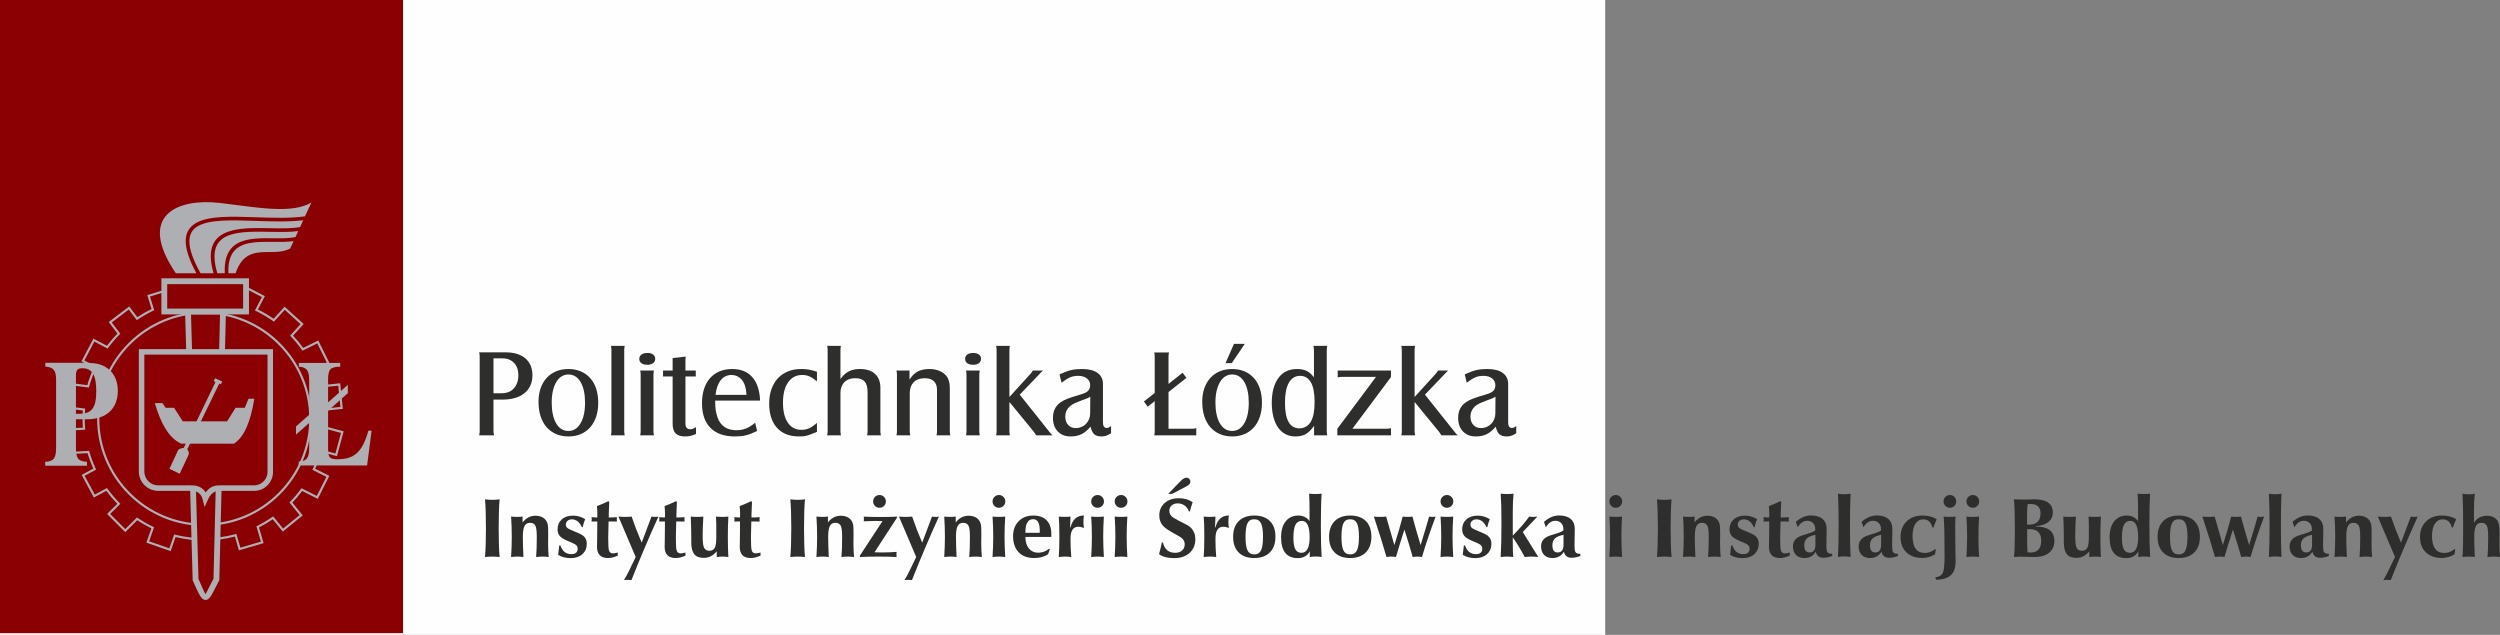 <?xml version="1.0" encoding="UTF-8"?>
<!DOCTYPE svg PUBLIC "-//W3C//DTD SVG 1.1//EN" "http://www.w3.org/Graphics/SVG/1.1/DTD/svg11.dtd">
<!-- Creator: CorelDRAW 2017 -->
<svg xmlns="http://www.w3.org/2000/svg" xml:space="preserve" width="114.557mm" height="29.092mm" version="1.1" style="shape-rendering:geometricPrecision; text-rendering:geometricPrecision; image-rendering:optimizeQuality; fill-rule:evenodd; clip-rule:evenodd"
viewBox="0 0 15739.52 3997.1"
 xmlns:xlink="http://www.w3.org/1999/xlink">
 <rect x="0" y="0" width="15739.52" height="3997.1" fill="#808080" stroke="none"/>
 <defs>
  <style type="text/css">
   <![CDATA[
    .fil0 {fill:#FEFEFE}
    .fil2 {fill:#8B0002}
    .fil5 {fill:#AEAFB3}
    .fil1 {fill:#2E2E2D;fill-rule:nonzero}
    .fil4 {fill:#8B0002;fill-rule:nonzero}
    .fil3 {fill:#AEAFB3;fill-rule:nonzero}
   ]]>
  </style>
 </defs>
 <g id="Warstwa_x0020_1">
  <rect class="fil0" x="0.03" y="0" width="10106.01" height="3997.09"/>
  <path class="fil1" d="M3106.85 2515.9l55.62 0c59.53,0 106,-13.57 139.41,-40.74 33.43,-27.15 50.14,-64.74 50.14,-112.79 0,-45.42 -14.88,-80.8 -44.64,-106.12 -29.77,-25.34 -71.28,-37.99 -124.55,-37.99l-166.04 0c2.09,8.88 3.13,17.23 3.13,25.06l0 472.31c0,6.79 -1.04,15.14 -3.13,25.06l93.99 0c-1.57,-5.74 -2.62,-10.32 -3.15,-13.71 -0.52,-3.39 -0.78,-7.17 -0.78,-11.35l0 -199.73zm0 -39.95l0 -220.09 54.05 0c31.85,0 56.92,9.54 75.2,28.72 18.27,19.07 27.41,45.44 27.41,78.99 0,22.05 -4.3,41.64 -12.93,59 -8.61,17.23 -20.49,30.3 -35.63,39.29 -15.68,9.4 -36.04,14.1 -61.1,14.1l-47 0z"/>
  <path id="1" class="fil1" d="M3578.37 2323.21c-28.19,0 -53.91,4.82 -77.15,14.48 -23.23,9.66 -43.07,23.51 -59.53,41.52 -16.45,18.01 -29.1,39.68 -37.99,65 -8.88,25.34 -13.31,53.67 -13.31,84.99 0,33.94 4.31,64.36 12.93,91.24 8.61,26.9 21.15,49.74 37.59,68.53 16.45,18.81 36.3,33.29 59.53,43.47 23.23,10.19 49.48,15.28 78.71,15.28 28.73,0 54.57,-4.96 77.55,-14.88 22.97,-9.92 42.55,-24.02 58.75,-42.3 16.19,-18.27 28.72,-40.46 37.59,-66.57 8.88,-26.11 13.31,-55.36 13.31,-87.73 0,-32.89 -4.3,-62.53 -12.92,-88.89 -8.63,-26.38 -21.16,-48.69 -37.61,-66.98 -16.45,-18.27 -36.29,-32.37 -59.52,-42.29 -23.25,-9.92 -49.21,-14.88 -77.94,-14.88zm0 34.46c32.65,0 58.23,15.8 76.9,47.52 18.66,31.71 28.06,75.18 28.06,130.28 0,54.56 -9.52,97.91 -28.45,129.89 -18.93,31.99 -44.38,47.91 -76.5,47.91 -32.63,0 -58.21,-15.92 -76.89,-47.91 -18.67,-31.99 -28.07,-75.86 -28.07,-131.46 0,-27.03 2.49,-51.3 7.45,-72.97 5.08,-21.54 12.01,-39.95 21.01,-55.36 8.89,-15.28 19.98,-27.15 33.17,-35.38 13.05,-8.35 27.55,-12.53 43.33,-12.53z"/>
  <path id="2" class="fil1" d="M3846.24 2177.52c1.06,4.7 1.84,8.75 2.36,12.15 0.52,3.39 0.78,7.69 0.78,12.93l0 513.03c0,8.35 -1.04,16.71 -3.15,25.06l86.94 0c-1.04,-5.22 -1.83,-9.54 -2.35,-12.93 -0.52,-3.39 -0.78,-7.43 -0.78,-12.13l0 -513.03c0,-5.23 0.26,-9.54 0.78,-12.93 0.52,-3.39 1.31,-7.45 2.35,-12.15l-86.94 0z"/>
  <path id="3" class="fil1" d="M4074.96 2222.17c-15.14,0 -27.29,3.39 -36.42,10.18 -9.14,6.79 -13.71,15.66 -13.71,26.63 0,12.01 4.45,21.28 13.33,27.81 8.88,6.53 21.41,9.78 37.59,9.78 15.14,0 27.15,-3.39 36.02,-10.18 8.88,-6.79 13.31,-15.92 13.31,-27.41 0,-11.49 -4.44,-20.5 -13.31,-27.03 -8.88,-6.53 -21.15,-9.78 -36.81,-9.78zm-44.64 110.44c1.04,4.7 1.83,8.74 2.35,12.13 0.52,3.39 0.78,7.71 0.78,12.93l0 357.96c0,5.22 -0.26,9.52 -0.78,12.92 -0.52,3.39 -1.31,7.45 -2.35,12.15l86.93 0c-1.04,-5.22 -1.83,-9.54 -2.35,-12.93 -0.52,-3.39 -0.78,-7.43 -0.78,-12.13l0 -357.96c0,-4.7 0.26,-8.75 0.78,-12.15 0.52,-3.39 1.31,-7.69 2.35,-12.92l-86.93 0z"/>
  <path id="4" class="fil1" d="M4234.75 2370.2l0 297.64c0,27.69 6.27,47.91 18.8,60.7 12.53,12.81 32.37,19.19 59.52,19.19 12.02,0 23.37,-1.17 34.07,-3.52 10.7,-2.35 22.33,-6.4 34.86,-12.15l0 -42.3c-10.3,5.62 -17.49,9.01 -21.67,10.46 -4.18,1.43 -9.01,2.09 -14.76,2.09 -20.1,0 -30.16,-12.02 -30.16,-36.16l0 -295.95 65.02 0 0 -37.59 -65.02 0 0 -57.97c0,-2.61 0,-5.48 0,-8.61 0,-3.13 0.52,-10.18 1.57,-21.15l-82.23 9.4 0 78.33 -60.32 0 0 37.59 60.32 0z"/>
  <path id="5" class="fil1" d="M4754.05 2661.58c-19.84,16.71 -38.91,28.72 -57.18,36.04 -18.27,7.31 -38.37,10.96 -60.3,10.96 -60.06,0 -99.74,-26.64 -119.07,-79.9 -2.61,-7.83 -4.82,-15.28 -6.65,-22.33 -1.83,-7.05 -3.39,-14.62 -4.7,-22.71 -1.31,-8.09 -2.23,-17.11 -2.75,-27.03 -0.52,-9.92 -0.78,-21.41 -0.78,-34.46l282.76 0c-2.61,-64.23 -18.93,-113.45 -48.95,-147.64 -30.02,-34.21 -72.19,-51.3 -126.5,-51.3 -29.76,0 -56.39,4.96 -79.9,14.88 -23.49,9.92 -43.47,24.15 -59.92,42.69 -16.45,18.53 -28.98,41.12 -37.59,67.75 -8.61,26.63 -12.93,56.66 -12.93,90.08 0,67.36 17.75,119.05 53.27,155.09 35.5,36.02 86.68,54.04 153.51,54.04 13.07,0 25.34,-0.52 36.82,-1.57 11.49,-1.04 22.71,-3 33.68,-5.88 10.96,-2.87 22.07,-6.53 33.29,-10.96 11.23,-4.44 23.37,-9.78 36.42,-16.05l-12.53 -51.7zm-249.08 -175.45c4.18,-39.68 15.02,-70.48 32.51,-92.43 17.49,-21.93 40.08,-32.89 67.75,-32.89 19.84,0 37.34,6 52.48,18.01 15.14,12.01 26.11,28.99 32.89,50.92 2.61,8.88 4.58,17.09 5.88,24.68 1.31,7.57 2.47,18.14 3.52,31.71l-195.03 0z"/>
  <path id="6" class="fil1" d="M5143.32 2662.36c-18.27,16.19 -34.72,27.55 -49.34,34.07 -14.62,6.53 -30.8,9.8 -48.57,9.8 -36.55,0 -65,-15.02 -85.36,-45.18 -20.38,-30.02 -30.56,-72.06 -30.56,-125.98 0,-53.91 10.7,-96.47 32.12,-127.53 21.41,-31.2 50.9,-46.74 88.5,-46.74 8.37,0 16.06,0.66 23.11,1.96 7.05,1.31 14.1,3.52 21.15,6.39 7.05,3.01 14.5,6.92 22.33,12.01 7.83,5.1 16.71,11.62 26.63,19.59l0 -60.32c-18.8,-6.27 -35.76,-10.7 -50.9,-13.31 -15.14,-2.61 -31.07,-3.92 -47.79,-3.92 -31.33,0 -59.4,5.08 -84.2,15.26 -24.8,10.18 -45.94,24.68 -63.31,43.47 -17.37,18.81 -30.8,41.64 -40.34,68.55 -9.54,26.89 -14.23,57.05 -14.23,90.46 0,65.28 16.32,116.06 48.95,152.34 32.65,36.29 78.21,54.44 136.68,54.44 10.44,0 19.46,-0.26 27.03,-0.78 7.57,-0.52 15.4,-1.83 23.49,-3.92 8.09,-2.09 17.11,-5.1 27.03,-9.01 9.92,-3.92 22.45,-9 37.59,-15.26l0 -56.4z"/>
  <path id="7" class="fil1" d="M5294.49 2740.69c-1.04,-5.22 -1.83,-9.54 -2.35,-12.93 -0.52,-3.39 -0.78,-7.43 -0.78,-12.13l0 -239.95c0,-29.64 8.23,-52.87 24.81,-69.44 16.57,-16.72 39.42,-25.07 68.27,-25.07 27.03,0 46.6,6.92 59,20.76 12.41,13.71 18.67,35.76 18.67,66.06l0 247.64c0,5.22 -0.26,9.52 -0.78,12.92 -0.52,3.39 -1.31,7.45 -2.35,12.15l86.94 0c-1.04,-5.22 -1.83,-9.54 -2.35,-12.93 -0.52,-3.39 -0.78,-7.43 -0.78,-12.13l0 -274.14c0,-37.59 -11.23,-66.71 -33.55,-87.33 -22.45,-20.64 -54.17,-30.94 -95.3,-30.94 -27.03,0 -50.12,4.82 -69.05,14.48 -19.06,9.66 -36.81,25.72 -53.53,48.17l0 -183.27c0,-5.23 0.26,-9.54 0.78,-12.93 0.52,-3.39 1.31,-7.45 2.35,-12.15l-86.94 0c1.06,4.7 1.84,8.61 2.36,11.75 0.52,3.13 0.78,7.57 0.78,13.33l0 513.03c0,8.35 -1.04,16.71 -3.15,25.06l86.94 0z"/>
  <path id="8" class="fil1" d="M5643.83 2332.61c2.09,8.35 3.13,16.71 3.13,25.06l0 357.96c0,5.74 -0.26,10.18 -0.78,13.31 -0.52,3.13 -1.31,7.05 -2.35,11.75l86.93 0c-1.04,-5.22 -1.83,-9.54 -2.35,-12.93 -0.52,-3.39 -0.78,-7.43 -0.78,-12.13l0 -238.38c0,-30.14 8.23,-53.78 24.81,-70.62 16.57,-16.97 39.82,-25.46 69.84,-25.46 24.94,0 43.86,6.27 57.05,18.81 13.19,12.39 19.84,30.41 19.84,53.91l0 261.74c0,5.74 -0.26,10.3 -0.78,13.7 -0.52,3.39 -1.31,7.19 -2.35,11.36l86.94 0c-2.09,-8.88 -3.13,-17.23 -3.13,-25.06l0 -274.14c0,-32.37 -7.57,-57.71 -22.59,-75.98 -12.01,-13.57 -27.03,-24.02 -44.9,-31.33 -18.01,-7.31 -38.13,-10.96 -60.58,-10.96 -29.64,0 -54.3,5.22 -73.75,15.66 -19.58,10.44 -36.82,27.41 -51.96,50.9l0 -57.17 -82.23 0z"/>
  <path id="9" class="fil1" d="M6126.31 2222.17c-15.14,0 -27.29,3.39 -36.42,10.18 -9.14,6.79 -13.71,15.66 -13.71,26.63 0,12.01 4.45,21.28 13.33,27.81 8.88,6.53 21.41,9.78 37.59,9.78 15.14,0 27.15,-3.39 36.02,-10.18 8.88,-6.79 13.31,-15.92 13.31,-27.41 0,-11.49 -4.44,-20.5 -13.31,-27.03 -8.88,-6.53 -21.15,-9.78 -36.81,-9.78zm-44.64 110.44c1.04,4.7 1.83,8.74 2.35,12.13 0.52,3.39 0.78,7.71 0.78,12.93l0 357.96c0,5.22 -0.26,9.52 -0.78,12.92 -0.52,3.39 -1.31,7.45 -2.35,12.15l86.93 0c-1.04,-5.22 -1.83,-9.54 -2.35,-12.93 -0.52,-3.39 -0.78,-7.43 -0.78,-12.13l0 -357.96c0,-4.7 0.26,-8.75 0.78,-12.15 0.52,-3.39 1.31,-7.69 2.35,-12.92l-86.93 0z"/>
  <path id="10" class="fil1" d="M6355.02 2530.78l152.74 186.42 3.92 5.48 7.05 10.18c1.04,2.09 2.61,4.7 4.7,7.83l103.39 0c-4.18,-3.65 -7.43,-6.66 -9.78,-9.01 -2.35,-2.35 -5.62,-6.39 -9.8,-12.13l-187.2 -234.99 124.53 -130.02 14.1 -14.88c1.57,-1.57 4.44,-3.92 8.63,-7.05l-65.02 0c-2.61,4.7 -4.84,8.48 -6.66,11.35 -1.83,2.87 -4.3,5.88 -7.43,9.01l-133.16 146.48 0 -296.86c0,-5.23 0.26,-9.54 0.78,-12.93 0.52,-3.39 1.31,-7.45 2.35,-12.15l-86.94 0c1.06,4.7 1.84,8.75 2.36,12.15 0.52,3.39 0.78,7.69 0.78,12.93l0 513.03c0,5.22 -0.26,9.52 -0.78,12.92 -0.52,3.39 -1.31,7.45 -2.36,12.15l86.94 0c-1.04,-5.22 -1.83,-9.54 -2.35,-12.93 -0.52,-3.39 -0.78,-7.43 -0.78,-12.13l0 -184.85z"/>
  <path id="11" class="fil1" d="M6994.95 2682.72c-7.31,4.7 -12.53,7.83 -15.66,9.41 -3.13,1.57 -6.79,2.35 -10.96,2.35 -16.2,0 -24.29,-11.5 -24.29,-34.47l0 -242.8c0,-29.77 -11.35,-52.87 -34.06,-69.33 -22.73,-16.45 -55.23,-24.66 -97.52,-24.66 -13.05,0 -25.2,0.52 -36.42,1.57 -11.23,1.04 -22.33,2.87 -33.29,5.48 -10.96,2.61 -22.19,6.13 -33.68,10.57 -11.49,4.44 -24.28,9.8 -38.37,16.06l12.53 52.48c10.96,-8.35 20.75,-15.28 29.64,-20.76 8.88,-5.48 17.23,-9.92 25.32,-13.31 8.09,-3.39 16.31,-5.74 24.54,-7.05 8.35,-1.31 17.23,-1.96 26.5,-1.96 21.93,0 39.68,5.36 53.52,16.06 13.71,10.7 20.64,24.94 20.64,42.69 0,14.62 -4.05,26.24 -12.15,34.86 -7.97,8.61 -21.67,15.79 -40.98,21.53 -22.85,6.79 -41.26,12.41 -54.97,16.84 -13.84,4.44 -25.18,8.35 -33.94,11.75 -8.88,3.39 -16.32,6.66 -22.33,9.8 -6,3.13 -12.53,7.05 -19.84,11.75 -33.29,22.45 -50,55.6 -50,99.47 0,35.5 10.06,63.83 30.02,84.98 20.11,21.15 47,31.72 80.82,31.72 26.63,0 49.48,-4.7 68.67,-14.1 19.32,-9.4 38.37,-25.32 57.05,-47.79 5.22,22.99 13.05,39.03 23.36,48.17 10.32,9.15 25.46,13.71 45.44,13.71 10.57,0 20.24,-1.43 29.11,-4.3 8.88,-2.89 19.32,-8.23 31.33,-16.06l0 -44.65zm-131.58 -79.1c0,12.53 -2.35,24.4 -7.05,35.63 -4.71,11.24 -10.98,21.02 -19.07,29.38 -8.09,8.35 -17.61,14.88 -28.84,19.58 -11.1,4.71 -22.99,7.06 -35.52,7.06 -19.72,0 -35.64,-6.54 -47.91,-19.59 -12.13,-13.05 -18.27,-30.54 -18.27,-52.47 0,-42.3 24.8,-72.59 74.41,-90.86 11.49,-4.7 22.57,-9.14 33.29,-13.31 10.7,-4.18 21.27,-8.09 31.71,-11.75 3.13,-1.57 6.27,-3.13 9.4,-4.7 3.15,-1.57 6.02,-3.39 8.63,-5.48l-0.78 106.52z"/>
  <path id="12" class="fil1" d="M7269.87 2525.29l0 191.5c0,4.7 -0.26,8.61 -0.78,12.01 -0.52,3.27 -1.31,7.31 -2.35,11.88l264.73 0 0 -45.42c-4.7,1.57 -8.48,2.61 -11.35,3.13 -2.87,0.52 -7.97,0.78 -15.28,0.78l-148.04 0 0 -231.07 112.8 -89.29 -24.29 -32.11 -88.51 70.5 0 -173.1c0,-5.22 0.26,-9.54 0.78,-12.93 0.52,-3.39 1.32,-7.43 2.36,-12.13l-93.21 0c1.04,4.7 1.83,8.74 2.35,12.13 0.52,3.39 0.78,7.71 0.78,12.93l0 230.27 -68.15 53.27 24.28 32.89 43.87 -35.24z"/>
  <path id="13" class="fil1" d="M7757.05 2323.21c-28.19,0 -53.91,4.82 -77.15,14.48 -23.23,9.66 -43.07,23.51 -59.53,41.52 -16.45,18.01 -29.1,39.68 -37.99,65 -8.88,25.34 -13.31,53.67 -13.31,84.99 0,33.94 4.31,64.36 12.93,91.24 8.61,26.9 21.15,49.74 37.59,68.53 16.45,18.81 36.3,33.29 59.53,43.47 23.23,10.19 49.48,15.28 78.71,15.28 28.73,0 54.57,-4.96 77.55,-14.88 22.97,-9.92 42.55,-24.02 58.75,-42.3 16.19,-18.27 28.72,-40.46 37.59,-66.57 8.88,-26.11 13.31,-55.36 13.31,-87.73 0,-32.89 -4.3,-62.53 -12.92,-88.89 -8.63,-26.38 -21.16,-48.69 -37.61,-66.98 -16.45,-18.27 -36.29,-32.37 -59.52,-42.29 -23.25,-9.92 -49.21,-14.88 -77.94,-14.88zm0 34.46c32.65,0 58.23,15.8 76.9,47.52 18.66,31.71 28.06,75.18 28.06,130.28 0,54.56 -9.52,97.91 -28.45,129.89 -18.93,31.99 -44.38,47.91 -76.5,47.91 -32.63,0 -58.21,-15.92 -76.89,-47.91 -18.67,-31.99 -28.07,-75.86 -28.07,-131.46 0,-27.03 2.49,-51.3 7.45,-72.97 5.08,-21.54 12.01,-39.95 21.01,-55.36 8.89,-15.28 19.98,-27.15 33.17,-35.38 13.05,-8.35 27.55,-12.53 43.33,-12.53zm-41.51 -71.28l39.16 0 82.24 -121.4 -68.15 0 -53.25 121.4z"/>
  <path id="14" class="fil1" d="M8273.22 2740.69l83.03 0c-1.04,-5.22 -1.83,-9.54 -2.35,-12.93 -0.52,-3.39 -0.78,-7.43 -0.78,-12.13l0 -513.03c0,-8.37 1.04,-16.72 3.13,-25.07l-86.94 0c1.04,4.7 1.83,8.75 2.35,12.15 0.52,3.39 0.78,7.69 0.78,12.93l0 173.09c-13.57,-18.27 -28.59,-31.59 -45.3,-39.94 -16.71,-8.35 -37.21,-12.53 -61.75,-12.53 -49.87,0 -88.89,18.8 -116.7,56.39 -27.81,37.61 -41.78,89.82 -41.78,156.66 0,32.89 3.39,62.4 10.18,88.51 6.79,26.11 16.46,48.29 29.25,66.57 12.79,18.29 28.33,32.25 46.87,41.91 18.53,9.67 39.16,14.5 62.13,14.5 26.5,0 48.43,-4.96 65.54,-14.88 17.23,-9.92 34.6,-27.15 52.35,-51.7l0 59.53zm-87.73 -374.4c29.76,0 52.35,13.71 67.75,41.12 15.4,27.41 23.11,68.01 23.11,121.8 0,29.24 -1.83,53.65 -5.48,73.23 -3.65,19.58 -9.66,36.95 -18.01,52.09 -7.31,13.05 -17.37,23.37 -30.16,30.94 -12.79,7.57 -26.76,11.36 -41.91,11.36 -60.58,0 -90.86,-53.79 -90.86,-161.36 0,-54.83 8.09,-96.74 24.28,-125.72 16.2,-28.98 39.95,-43.47 71.28,-43.47z"/>
  <path id="15" class="fil1" d="M8419.68 2740.69l337.59 0 0 -44.64c-6.27,1.04 -11.36,1.83 -15.28,2.35 -3.92,0.52 -8.75,0.78 -14.5,0.78l-213.04 0 242.82 -325.19 0 -41.38 -335.24 0 0 43.07c6.79,-1.04 12.27,-1.83 16.45,-2.35 4.18,-0.52 9.14,-0.78 14.88,-0.78l209.93 0 -243.6 326.63 0 41.51z"/>
  <path id="16" class="fil1" d="M8906.08 2530.78l152.74 186.42 3.92 5.48 7.05 10.18c1.04,2.09 2.61,4.7 4.7,7.83l103.39 0c-4.18,-3.65 -7.43,-6.66 -9.78,-9.01 -2.35,-2.35 -5.62,-6.39 -9.8,-12.13l-187.2 -234.99 124.53 -130.02 14.1 -14.88c1.57,-1.57 4.44,-3.92 8.63,-7.05l-65.02 0c-2.61,4.7 -4.84,8.48 -6.66,11.35 -1.83,2.87 -4.3,5.88 -7.43,9.01l-133.16 146.48 0 -296.86c0,-5.23 0.26,-9.54 0.78,-12.93 0.52,-3.39 1.31,-7.45 2.35,-12.15l-86.94 0c1.06,4.7 1.84,8.75 2.36,12.15 0.52,3.39 0.78,7.69 0.78,12.93l0 513.03c0,5.22 -0.26,9.52 -0.78,12.92 -0.52,3.39 -1.31,7.45 -2.36,12.15l86.94 0c-1.04,-5.22 -1.83,-9.54 -2.35,-12.93 -0.52,-3.39 -0.78,-7.43 -0.78,-12.13l0 -184.85z"/>
  <path id="17" class="fil1" d="M9546.02 2682.72c-7.31,4.7 -12.53,7.83 -15.66,9.41 -3.13,1.57 -6.79,2.35 -10.96,2.35 -16.2,0 -24.29,-11.5 -24.29,-34.47l0 -242.8c0,-29.77 -11.35,-52.87 -34.06,-69.33 -22.73,-16.45 -55.23,-24.66 -97.52,-24.66 -13.05,0 -25.2,0.52 -36.42,1.57 -11.23,1.04 -22.33,2.87 -33.29,5.48 -10.96,2.61 -22.19,6.13 -33.68,10.57 -11.49,4.44 -24.28,9.8 -38.37,16.06l12.53 52.48c10.96,-8.35 20.75,-15.28 29.64,-20.76 8.88,-5.48 17.23,-9.92 25.32,-13.31 8.09,-3.39 16.31,-5.74 24.54,-7.05 8.35,-1.31 17.23,-1.96 26.5,-1.96 21.93,0 39.68,5.36 53.52,16.06 13.71,10.7 20.64,24.94 20.64,42.69 0,14.62 -4.05,26.24 -12.15,34.86 -7.97,8.61 -21.67,15.79 -40.98,21.53 -22.85,6.79 -41.26,12.41 -54.97,16.84 -13.84,4.44 -25.18,8.35 -33.94,11.75 -8.88,3.39 -16.32,6.66 -22.33,9.8 -6,3.13 -12.53,7.05 -19.84,11.75 -33.29,22.45 -50,55.6 -50,99.47 0,35.5 10.06,63.83 30.02,84.98 20.11,21.15 47,31.72 80.82,31.72 26.63,0 49.48,-4.7 68.67,-14.1 19.32,-9.4 38.37,-25.32 57.05,-47.79 5.22,22.99 13.05,39.03 23.36,48.17 10.32,9.15 25.46,13.71 45.44,13.71 10.57,0 20.24,-1.43 29.11,-4.3 8.88,-2.89 19.32,-8.23 31.33,-16.06l0 -44.65zm-131.58 -79.1c0,12.53 -2.35,24.4 -7.05,35.63 -4.71,11.24 -10.98,21.02 -19.07,29.38 -8.09,8.35 -17.61,14.88 -28.84,19.58 -11.1,4.71 -22.99,7.06 -35.52,7.06 -19.72,0 -35.64,-6.54 -47.91,-19.59 -12.13,-13.05 -18.27,-30.54 -18.27,-52.47 0,-42.3 24.8,-72.59 74.41,-90.86 11.49,-4.7 22.57,-9.14 33.29,-13.31 10.7,-4.18 21.27,-8.09 31.71,-11.75 3.13,-1.57 6.27,-3.13 9.4,-4.7 3.15,-1.57 6.02,-3.39 8.63,-5.48l-0.78 106.52z"/>
  <g id="_2828525689600">
   <rect class="fil2" x="-0.01" y="-0.01" width="2537.65" height="3986.31"/>
   <path class="fil3" d="M1286.09 1869.86c32.38,0 64.31,2.02 95.67,5.96 30.1,3.78 59.67,9.32 88.58,16.49l50.25 -96.6 3.19 -6.13 6.11 3.17 131.54 68.27 6.17 3.2 -3.19 6.13 -40.68 78.12c17.06,8.42 33.77,17.46 50.07,27.07 16.8,9.91 33.13,20.39 48.93,31.39l64.44 -70.92 4.64 -5.11 5.12 4.64 109.7 99.6 5.11 4.63 -4.66 5.12 -61.84 68.05c11.31,12.08 22.27,24.57 32.85,37.45 10.73,13.05 20.98,26.39 30.75,39.98l88.76 -43.93 6.18 -3.05 3.08 6.2 65.76 132.83 3.06 6.18 -6.2 3.06 -80.4 39.75c6.65,15.25 12.78,30.61 18.36,46.08 5.61,15.55 10.76,31.48 15.43,47.74l112.11 -11.54 6.87 -0.71 0.7 6.88 15.26 147.45 0.71 6.87 -6.88 0.7 -100.79 10.36c0.47,7.25 0.87,14.7 1.15,22.34 0.36,9.44 0.55,19.02 0.55,28.7 0,9.26 -0.18,18.38 -0.51,27.37 -0.27,7.34 -0.63,14.5 -1.07,21.47l106.03 28.72 6.69 1.81 -1.8 6.65 -38.68 143.11 -1.81 6.7 -6.65 -1.8 -91.37 -24.77c-5.15,18.05 -10.95,35.87 -17.39,53.45 -6.5,17.7 -13.63,35.1 -21.38,52.2l82.66 41.63 6.16 3.11 -3.11 6.17 -66.6 132.44 -3.11 6.17 -6.17 -3.11 -92.14 -46.44c-9.56,12.92 -19.5,25.5 -29.81,37.77 -10.11,12.02 -20.75,23.89 -31.86,35.56l60.93 74.89 4.36 5.34 -5.36 4.36 -114.93 93.62 -5.36 4.36 -4.36 -5.36 -58.75 -72.26c-13.75,9.4 -27.86,18.37 -42.3,26.92 -14.41,8.53 -29.17,16.64 -44.25,24.26l26.97 92.22 1.94 6.59 -6.64 1.95 -142.27 41.63 -6.59 1.94 -1.94 -6.64 -23.43 -80.2c-29.97,7.8 -60.69,13.85 -92.07,18 -33.02,4.37 -66.55,6.62 -100.49,6.62 -31.89,0 -63.34,-1.96 -94.24,-5.8 -29.33,-3.63 -58.19,-8.93 -86.45,-15.81l-28.62 82.11 -2.28 6.51 -6.51 -2.27 -139.98 -48.76 -6.51 -2.27 2.27 -6.53 29.21 -83.65c-15.35,-7.46 -30.43,-15.42 -45.23,-23.85 -15.02,-8.57 -29.66,-17.56 -43.88,-27l-70.51 70.18 -4.89 4.86 -4.88 -4.89 -104.59 -104.98 -4.88 -4.89 4.91 -4.86 59.46 -59.13c-12.46,-12.74 -24.39,-25.8 -35.76,-39.14 -11.61,-13.64 -22.81,-27.77 -33.57,-42.35l-72.12 38.92 -6.06 3.28 -3.3 -6.1 -70.5 -130.32 -3.28 -6.07 6.1 -3.28 67.19 -36.23c-7.02,-15.55 -13.57,-31.48 -19.62,-47.72 -6.14,-16.46 -11.69,-33.03 -16.64,-49.71l-98.59 5.34 -6.88 0.37 -0.38 -6.92 -8.15 -147.95 -0.38 -6.94 6.95 -0.37 78.18 -4.19c-0.56,-7.91 -1.03,-16.02 -1.39,-24.33 -0.43,-10.43 -0.66,-20.99 -0.66,-31.72 0,-9.76 0.19,-19.41 0.55,-28.94 0.3,-7.83 0.7,-15.47 1.21,-22.92l-70.68 -8.97 -6.83 -0.87 0.85 -6.84 18.55 -147.03 0.87 -6.86 6.84 0.88 78.45 10.02c5.4,-18.75 11.53,-37.25 18.31,-55.44 6.79,-18.18 14.22,-35.97 22.26,-53.35l-71.25 -37.65 -6.11 -3.23 3.22 -6.1 69.1 -131.12 3.23 -6.11 6.1 3.23 79.03 41.8c10.18,-13.56 20.79,-26.74 31.79,-39.53 11.01,-12.81 22.44,-25.24 34.27,-37.29l-50.86 -67.12 -4.18 -5.51 5.51 -4.18 117.99 -89.64 5.51 -4.19 4.19 5.55 46.85 61.88c14.23,-9.43 28.88,-18.44 43.91,-27 15.03,-8.57 30.36,-16.64 45.97,-24.17l-25.03 -80.99 -2.03 -6.58 6.61 -2.05 141.52 -43.91 6.58 -2.05 2.05 6.62 22.96 74.37c27.99,-6.75 56.52,-11.94 85.53,-15.5 30.71,-3.76 61.97,-5.7 93.65,-5.7zm93.99 19.7c-30.79,-3.87 -62.16,-5.87 -93.99,-5.87 -31.15,0 -61.84,1.91 -91.97,5.61 -30.71,3.76 -60.81,9.38 -90.2,16.73l-6.35 1.58 -1.94 -6.27 -22.84 -74 -128.33 39.83 24.76 80.09 1.76 5.72 -5.41 2.56c-17.2,8.15 -34.03,16.91 -50.47,26.28 -16.45,9.37 -32.6,19.41 -48.43,30.09l-5.43 3.67 -3.96 -5.23 -46.59 -61.55 -106.99 81.28 50.3 66.36 3.61 4.77 -4.23 4.26c-13.09,13.13 -25.71,26.75 -37.8,40.82 -12.12,14.08 -23.71,28.61 -34.75,43.51l-3.53 4.77 -5.23 -2.76 -78.14 -41.33 -62.65 118.89 70.98 37.5 5.85 3.09 -2.83 5.96c-9.03,19.08 -17.24,38.53 -24.62,58.27 -7.32,19.59 -13.86,39.62 -19.57,60.04l-1.62 5.76 -5.91 -0.76 -77.49 -9.89 -16.82 133.34 70.36 8.93 6.55 0.84 -0.49 6.53c-0.76,9.85 -1.32,19.5 -1.68,28.91 -0.36,9.52 -0.55,19.02 -0.55,28.44 0,10.36 0.22,20.76 0.66,31.19 0.43,10.06 1.09,20.35 1.94,30.86l0.58 7.09 -7.14 0.37 -78.36 4.22 7.39 134.11 97.15 -5.28 5.47 -0.29 1.54 5.33c5.32,18.45 11.27,36.46 17.79,54 6.62,17.78 13.96,35.34 21.96,52.65l2.72 5.89 -5.72 3.09 -66.8 36.02 63.92 118.16 71.35 -38.51 5.32 -2.87 3.56 4.89c11.5,15.84 23.67,31.33 36.49,46.37 12.85,15.09 26.15,29.54 39.86,43.31l4.86 4.89 -4.89 4.88 -59.45 59.11 94.84 95.19 69.65 -69.3 4.03 -4.01 4.71 3.16c15.58,10.51 31.49,20.39 47.68,29.62 16.25,9.27 32.92,17.97 49.93,26.05l5.61 2.67 -2.05 5.85 -28.96 82.97 126.93 44.21 28.43 -81.56 2.09 -5.98 6.11 1.55c29.61,7.46 59.95,13.19 90.89,17.01 30.32,3.76 61.22,5.7 92.56,5.7 33.57,0 66.5,-2.21 98.7,-6.47 32.89,-4.36 65.22,-10.87 96.81,-19.4l6.5 -1.74 1.91 6.51 23.37 80.03 129.01 -37.77 -26.65 -91.12 -1.62 -5.52 5.19 -2.58c16.47,-8.18 32.66,-16.98 48.53,-26.38 15.91,-9.41 31.49,-19.44 46.7,-30.02l5.26 -3.65 4.04 4.99 58.42 71.86 104.24 -84.9 -60.44 -74.28 -3.86 -4.75 4.27 -4.41c12.08,-12.49 23.89,-25.6 35.41,-39.28 11.38,-13.53 22.29,-27.45 32.7,-41.74l3.45 -4.73 5.26 2.64 91.19 45.96 60.39 -120.08 -82.44 -41.52 -5.96 -3.01 2.8 -6.05c8.66,-18.66 16.58,-37.76 23.73,-57.24 7.06,-19.26 13.37,-38.94 18.88,-58.97l1.84 -6.66 6.64 1.79 91.3 24.76 35.08 -129.76 -104.85 -28.41 -5.54 -1.5 0.4 -5.66c0.63,-9.11 1.13,-18 1.44,-26.65 0.33,-9 0.51,-17.96 0.51,-26.89 0,-9.36 -0.19,-18.77 -0.55,-28.22 -0.34,-9.26 -0.89,-18.78 -1.62,-28.5l-0.51 -6.69 6.72 -0.69 100.61 -10.33 -13.84 -133.73 -111.02 11.43 -5.78 0.59 -1.57 -5.62c-4.91,-17.57 -10.5,-35.05 -16.76,-52.39 -6.32,-17.53 -13.19,-34.6 -20.6,-51.19l-2.71 -6.06 5.95 -2.94 80.12 -39.61 -59.63 -120.47 -87.84 43.47 -5.3 2.61 -3.41 -4.84c-10.73,-15.17 -21.91,-29.84 -33.54,-43.98 -11.65,-14.18 -23.87,-27.97 -36.62,-41.37l-4.44 -4.66 4.33 -4.75 61.48 -67.67 -99.45 -90.3 -63.92 70.32 -4.12 4.55 -4.99 -3.54c-17.24,-12.21 -34.91,-23.66 -52.97,-34.31 -18.05,-10.65 -36.55,-20.55 -55.45,-29.66l-6.43 -3.09 3.3 -6.32 40.77 -78.26 -119.26 -61.9 -49.59 95.34 -2.53 4.88 -5.3 -1.36c-30.06,-7.69 -60.82,-13.57 -92.18,-17.5zm372.84 279.93c-61.02,-61.02 -133.84,-110.2 -214.65,-143.78 -77.75,-32.29 -162.95,-50.14 -252.17,-50.14 -89.24,0 -174.44,17.85 -252.2,50.14 -80.8,33.58 -153.62,82.77 -214.62,143.78 -61.02,61.02 -110.22,133.84 -143.8,214.65 -32.29,77.75 -50.14,162.94 -50.14,252.17 0,89.24 17.85,174.44 50.15,252.19 33.57,80.8 82.77,153.64 143.78,214.65 61,61.02 133.84,110.2 214.64,143.77 77.75,32.3 162.95,50.14 252.19,50.14 89.22,0 174.42,-17.85 252.17,-50.14 80.82,-33.58 153.64,-82.77 214.65,-143.78 61.02,-61.02 110.2,-133.84 143.77,-214.64 32.3,-77.75 50.15,-162.95 50.15,-252.19 0,-89.22 -17.85,-174.42 -50.15,-252.19 -33.57,-80.8 -82.75,-153.62 -143.77,-214.64zm-209.35 -156.55c82.53,34.29 156.88,84.51 219.13,146.77 62.27,62.25 112.47,136.6 146.75,219.13 33,79.43 51.22,166.41 51.22,257.48 0,91.08 -18.22,178.06 -51.22,257.49 -34.28,82.52 -84.48,156.86 -146.75,219.12 -62.25,62.25 -136.6,112.49 -219.13,146.77 -79.43,32.99 -166.41,51.22 -257.48,51.22 -91.07,0 -178.06,-18.22 -257.49,-51.22 -82.53,-34.28 -156.88,-84.5 -219.13,-146.75 -62.25,-62.25 -112.47,-136.6 -146.77,-219.13 -32.99,-79.43 -51.22,-166.43 -51.22,-257.49 0,-91.07 18.23,-178.05 51.22,-257.48 34.29,-82.53 84.51,-156.88 146.77,-219.13 62.25,-62.27 136.6,-112.49 219.13,-146.77 79.43,-32.99 166.41,-51.22 257.49,-51.22 91.07,0 178.05,18.23 257.48,51.22z"/>
   <path class="fil3" d="M1183.69 1942.79l220.34 0 18.84 0 -0.47 18.8 -41.58 1686.91 -0.1 4.22 -2.05 3.89c-8.63,16.38 -15.92,30.78 -22.35,43.43 -25.43,50.11 -39.14,77.11 -62.27,77.33 -26.02,0.23 -41.67,-35.09 -75.57,-111.73 -1.29,-2.91 -2.62,-5.91 -3.97,-8.97l-1.48 -3.34 -0.1 -3.54 -47.62 -1688.12 -0.54 -18.86 18.91 0z"/>
   <path class="fil4" d="M1385.19 1979.53l-182.6 0 46.99 1665.7c0.84,1.9 1.68,3.78 2.49,5.62 27.19,61.46 39.72,89.79 41.7,89.77 0.85,-0.01 11.01,-20 29.83,-57.09 6.09,-11.98 12.93,-25.47 20.6,-40.12l41 -1663.88z"/>
   <path class="fil3" d="M891.42 2197.99l810.08 0 17.31 0 0 17.31 0 756.46c0,32.63 -13.34,62.28 -34.83,83.76 -21.47,21.49 -51.12,34.83 -83.76,34.83l-209.68 0c-1.21,0 -2.35,-0.01 -3.53,-0.03 -18.82,-0.16 -53.39,-0.47 -78.59,56.48l-20.18 45.62 -12.41 -48.32c-13.96,-54.33 -58.7,-53.91 -75.09,-53.78 -0.95,0.01 -1.8,0.03 -2.73,0.03l-202.31 0c-33.46,0 -63.86,-13.68 -85.89,-35.71 -22.02,-22.02 -35.71,-52.43 -35.71,-85.87l0 -753.46 0 -17.31 17.31 0z"/>
   <polygon class="fil3" points="1549.01,1979.53 1034.38,1979.53 1016.01,1979.53 1016.01,1961.16 1016.01,1770.56 1016.01,1752.19 1034.38,1752.19 1549.01,1752.19 1567.39,1752.19 1567.39,1770.56 1567.39,1961.16 1567.39,1979.53 "/>
   <polygon class="fil4" points="1052.75,1942.79 1530.64,1942.79 1530.64,1788.92 1052.75,1788.92 "/>
   <path class="fil5" d="M478.09 2605.31l0 -240.02c0,-34.43 8.59,-46.85 39.8,-46.85 64,0 88.18,44.94 88.18,145.34 0,103.28 -29.65,141.53 -105.35,141.53l-22.63 0zm36.68 -321.3l-229.44 0 0 23.91c51.51,3.82 67.89,23.89 67.89,85.1l0 424.56c0,65.03 -14.04,87.97 -68.67,89.88l0 24.87 262.99 0 0 -24.87c-59.31,-2.86 -69.45,-25.82 -69.45,-89.88l0 -177.86 69.45 0c127.2,0 194.32,-71.72 194.32,-179.77 0,-68.85 -29.65,-124.32 -83.49,-152.99 -40.59,-22.01 -87.41,-22.96 -143.59,-22.96z"/>
   <path class="fil5" d="M1880.65 2930.4l430.47 0 28.45 -218.99 -20.21 0c-39.69,139.96 -92.08,179.95 -195.4,179.95 -53.91,0 -58.41,-14.28 -58.41,-78.07l0 -227.57 124.29 -110.47 0 -52.37 -124.29 110.45 0 -139.96c0,-66.65 11.24,-83.8 76.36,-84.75l0 -23.8 -260.53 0 0 23.8c49.41,2.84 65.14,23.8 65.14,84.75l0 218.05 -83.11 73.33 0 51.41 83.11 -73.31 0 153.29c0,64.77 -13.48,87.62 -65.88,89.51l0 24.76z"/>
   <path class="fil5" d="M1483.06 1720.38c70.09,-205.32 229.22,-94.01 343.84,-155.85l21.5 -46.55c-39.01,5.81 -83.45,5.33 -128.82,4.89 -40.16,-0.38 -81.1,-0.81 -118.35,3.11 -94.71,9.96 -170.12,49.13 -163.18,194.4l45.01 0zm377.05 -227.79l17.53 -37.98c-51.7,7.38 -113.86,6.18 -177.58,4.99 -91.68,-1.73 -186.72,-3.52 -254.43,20.14 -79.15,27.66 -121.69,92.67 -77.24,240.63l46.7 0c-7.87,-162.19 77.11,-205.96 183.81,-217.18 39.05,-4.11 80.33,-3.7 120.87,-3.3 50.64,0.49 100.12,1 140.35,-7.31zm29.14 -63.15l19.78 -42.85c-92.03,11.23 -197.15,7.64 -298.61,4.19 -150.05,-5.11 -292.03,-9.95 -365.91,33.66 -67.58,39.9 -77.61,124.45 18.12,295.94l81.89 0c-46.14,-159.38 3.45,-230.74 93.58,-262.25 71.8,-25.09 168.76,-23.27 262.31,-21.5 69.29,1.31 136.68,2.6 188.84,-7.19zm31.12 -67.43l40.11 -86.9c-126.55,74.11 -344.37,29.97 -574.35,2.75 -267.15,-31.6 -528.42,75.81 -279.08,442.52l129.4 0c-97,-178.71 -81.24,-269.83 -3.6,-315.67 79.72,-47.06 224.89,-42.13 378.3,-36.9 106.03,3.6 216.07,7.36 309.22,-5.8z"/>
   <path class="fil4" d="M1684.19 2232.61l-775.46 0 0 736.15c0,23.89 9.78,45.63 25.56,61.4 15.77,15.77 37.51,25.56 61.42,25.56l202.31 0c0.63,0 1.53,-0.01 2.47,-0.01 19.51,-0.18 66.84,-0.6 94.45,44.6 31.97,-45.12 69.98,-44.8 92.34,-44.6 1.2,0 2.34,0.01 3.27,0.01l209.68 0c23.08,0 44.06,-9.45 59.29,-24.68 15.22,-15.22 24.68,-36.2 24.68,-59.29l0 -739.14z"/>
   <path class="fil5" d="M974.58 2537.98l48.18 0 19.94 29.36 53.17 0 54.83 85.29 279.15 0 53.17 -85.29 58.16 0 23.26 -57.1 36.56 0c-23.34,148.26 -64.74,241 -127.94,282.94l-332.33 0c-77.82,-35.16 -128.22,-126.97 -166.15,-255.2z"/>
   <path class="fil5" d="M1156.54 2820.13l8.83 -18.3 63.77 -132.17 127.69 -264.64 -11.94 -5.56 9.92 -18.26 44.16 20.99 -8.23 17.05 -10.43 -4.51 -124 254.92 -64.31 132.17 -12.83 26.39c8.82,11.77 12.71,24.76 7.01,37.92l-54.99 116.47 -64.47 -30.93 53.09 -114.31c5.99,-12.85 23.34,-15.9 36.73,-17.24z"/>
  </g>
  <path class="fil1" d="M3145.48 3506.9c-17.02,-1.77 -32.26,-2.67 -45.74,-2.67 -13.82,0 -29.25,0.89 -46.26,2.67 3.9,-44.31 5.85,-104.76 5.85,-181.33 0,-78.34 -1.95,-138.98 -5.85,-181.87 15.59,2.13 31.02,3.19 46.26,3.19 15.59,0 30.85,-1.06 45.74,-3.19 -3.9,43.61 -5.85,104.23 -5.85,181.87 0,78.7 1.95,139.14 5.85,181.33z"/>
  <path id="1" class="fil1" d="M3454.43 3506.9c-14.88,-1.77 -28.18,-2.67 -39.89,-2.67 -11.34,0 -24.46,0.89 -39.35,2.67 2.84,-30.49 4.26,-71.79 4.26,-123.9 0,-34.39 -2.31,-57.43 -6.91,-69.14 -5.67,-14.88 -17.55,-22.33 -35.63,-22.33 -16.67,0 -28.37,6.99 -35.1,21.01 -6.73,14 -10.1,36.24 -10.1,66.73 0,33.32 1.24,75.87 3.72,127.63 -14.18,-1.77 -27.12,-2.67 -38.83,-2.67 -11.69,0 -24.63,0.89 -38.81,2.67 2.83,-46.44 4.26,-88.81 4.26,-127.09 0,-43.25 -1.43,-85.8 -4.26,-127.63 10.99,1.42 23.22,2.13 36.7,2.13 13.46,0 25.34,-0.71 35.63,-2.13l0 37.22c21.63,-28.36 48.91,-42.54 81.89,-42.54 26.94,0 47.85,8.68 62.75,26.05 7.09,8.52 11.88,19.5 14.36,32.97 1.42,9.22 2.13,24.1 2.13,44.67 0,3.54 0,12.76 0,27.66 -0.36,14.54 -0.54,27.47 -0.54,38.81 0,32.62 1.25,62.57 3.72,89.87z"/>
  <path id="2" class="fil1" d="M3694.26 3423.4c0,26.94 -9.22,48.75 -27.64,65.41 -18.44,16.67 -42.91,24.99 -73.4,24.99 -31.9,0 -58.31,-6.91 -79.24,-20.73 1.07,-6.03 3.38,-25.71 6.92,-59.02l7.45 0c12.05,36.51 34.91,54.77 68.59,54.77 26.6,0 39.89,-11.87 39.89,-35.63 0,-10.63 -5.5,-19.5 -16.49,-26.59 -4.96,-3.2 -20.2,-10.11 -45.73,-20.75 -22.7,-9.56 -38.83,-19.32 -48.39,-29.24 -10.63,-11.35 -15.95,-25.89 -15.95,-43.61 0,-25.89 8.77,-46.8 26.31,-62.75 17.56,-15.95 41.22,-23.93 70.99,-23.93 27.3,0 52.83,7.45 76.58,22.34 -7.09,16.31 -12.23,32.96 -15.43,49.98l-5.32 0c-15.59,-32.62 -36.51,-48.93 -62.75,-48.93 -11.34,0 -20.55,3.11 -27.64,9.3 -7.09,6.21 -10.63,14.1 -10.63,23.67 0,9.56 3.71,17.19 11.16,22.86 5.67,4.26 17.02,9.76 34.03,16.49 32.97,12.76 54.42,23.22 64.36,31.37 14.88,11.71 22.33,28.37 22.33,49.98z"/>
  <path id="3" class="fil1" d="M3889.43 3498.39c-22.68,9.92 -43.07,14.88 -61.15,14.88 -46.44,0 -69.66,-23.4 -69.66,-70.18 0,-1.07 0.26,-16.23 0.8,-45.48 0.52,-29.24 0.8,-58.05 0.8,-86.41l0 -28.18 -9.58 0c-11.35,0 -20.21,0.18 -26.59,0.52 1.06,-4.96 1.59,-9.56 1.59,-13.82 0,-4.6 -0.54,-9.22 -1.59,-13.82 14.89,1.42 24.99,2.13 30.31,2.13l5.85 0c0.36,-4.62 0.54,-11.53 0.54,-20.75 0,-17.01 -0.89,-34.03 -2.67,-51.06 25.17,-9.21 49.1,-19.5 71.79,-30.83l5.85 4.25c-2.13,40.42 -3.19,67.72 -3.19,81.9l0 16.49c18.78,0 35.98,-0.71 51.58,-2.13 -0.71,6.38 -1.07,10.99 -1.07,13.82 0,2.83 0.36,7.45 1.07,13.82 -8.16,-0.34 -25.71,-0.52 -52.65,-0.52 -1.42,45.37 -2.13,75.51 -2.13,90.39l0 21.27c0,35.82 1.43,58.86 4.26,69.14 3.54,13.46 11.87,20.21 24.99,20.21 7.09,0 17.37,-1.77 30.85,-5.32l0 19.67z"/>
  <path id="4" class="fil1" d="M4145.22 3252.18c-61.33,135.42 -117.88,268.72 -169.64,399.89 -6.73,-1.06 -14.18,-1.59 -22.33,-1.59 -7.45,0 -15.79,0.54 -24.99,1.59 9.92,-15.24 21.45,-36.51 34.55,-63.81l39.35 -81.37 -108.47 -254.72c12.41,1.42 26.23,2.13 41.48,2.13 15.24,0 29.07,-0.71 41.48,-2.13 17.37,51.76 38.46,106.52 63.27,164.31l61.69 -164.31c6.73,1.42 14,2.13 21.8,2.13 8.5,0 15.77,-0.71 21.8,-2.13z"/>
  <path id="5" class="fil1" d="M4315.39 3498.39c-22.68,9.92 -43.07,14.88 -61.15,14.88 -46.44,0 -69.66,-23.4 -69.66,-70.18 0,-1.07 0.26,-16.23 0.8,-45.48 0.52,-29.24 0.8,-58.05 0.8,-86.41l0 -28.18 -9.58 0c-11.35,0 -20.21,0.18 -26.59,0.52 1.06,-4.96 1.59,-9.56 1.59,-13.82 0,-4.6 -0.54,-9.22 -1.59,-13.82 14.89,1.42 24.99,2.13 30.31,2.13l5.85 0c0.36,-4.62 0.54,-11.53 0.54,-20.75 0,-17.01 -0.89,-34.03 -2.67,-51.06 25.17,-9.21 49.1,-19.5 71.79,-30.83l5.85 4.25c-2.13,40.42 -3.19,67.72 -3.19,81.9l0 16.49c18.78,0 35.98,-0.71 51.58,-2.13 -0.71,6.38 -1.07,10.99 -1.07,13.82 0,2.83 0.36,7.45 1.07,13.82 -8.16,-0.34 -25.71,-0.52 -52.65,-0.52 -1.42,45.37 -2.13,75.51 -2.13,90.39l0 21.27c0,35.82 1.43,58.86 4.26,69.14 3.54,13.46 11.87,20.21 24.99,20.21 7.09,0 17.37,-1.77 30.85,-5.32l0 19.67z"/>
  <path id="6" class="fil1" d="M4585.53 3506.9c-13.48,-1.77 -25.61,-2.67 -36.26,-2.67 -10.98,0 -23.22,0.89 -36.78,2.67l0 -36.16c-21.97,27.66 -49.19,41.48 -81.53,41.48 -28.1,0 -48.21,-7.89 -60.45,-23.66 -12.31,-15.79 -18.42,-40.33 -18.42,-73.66l0 -29.25c0,-40.05 -1.07,-84.54 -3.19,-133.47 11.69,1.42 24.99,2.13 39.87,2.13 14.89,0 28.01,-0.71 39.35,-2.13 -2.83,45.02 -4.25,85.08 -4.25,120.18 0,35.45 2.31,59.38 6.91,71.79 5.67,15.59 17.55,23.4 35.63,23.4 16.67,0 28.18,-6.91 34.57,-20.75 5.67,-12.41 8.5,-33.14 8.5,-62.21l0 -84.55c0,-11.35 -0.54,-27.3 -1.59,-47.85 11.79,1.42 24.81,2.13 39.09,2.13 14.26,0 27.12,-0.71 38.55,-2.13 -2.13,42.54 -3.19,84.91 -3.19,127.09 0,42.54 1.06,85.09 3.19,127.63z"/>
  <path id="7" class="fil1" d="M4788.14 3498.39c-22.68,9.92 -43.07,14.88 -61.15,14.88 -46.44,0 -69.66,-23.4 -69.66,-70.18 0,-1.07 0.26,-16.23 0.8,-45.48 0.52,-29.24 0.8,-58.05 0.8,-86.41l0 -28.18 -9.58 0c-11.35,0 -20.21,0.18 -26.59,0.52 1.06,-4.96 1.59,-9.56 1.59,-13.82 0,-4.6 -0.54,-9.22 -1.59,-13.82 14.89,1.42 24.99,2.13 30.31,2.13l5.85 0c0.36,-4.62 0.54,-11.53 0.54,-20.75 0,-17.01 -0.89,-34.03 -2.67,-51.06 25.17,-9.21 49.1,-19.5 71.79,-30.83l5.85 4.25c-2.13,40.42 -3.19,67.72 -3.19,81.9l0 16.49c18.78,0 35.98,-0.71 51.58,-2.13 -0.71,6.38 -1.07,10.99 -1.07,13.82 0,2.83 0.36,7.45 1.07,13.82 -8.16,-0.34 -25.71,-0.52 -52.65,-0.52 -1.42,45.37 -2.13,75.51 -2.13,90.39l0 21.27c0,35.82 1.43,58.86 4.26,69.14 3.54,13.46 11.87,20.21 24.99,20.21 7.09,0 17.37,-1.77 30.85,-5.32l0 19.67z"/>
  <path id="8" class="fil1" d="M5067.86 3506.9c-17.02,-1.77 -32.26,-2.67 -45.74,-2.67 -13.82,0 -29.25,0.89 -46.26,2.67 3.9,-44.31 5.85,-104.76 5.85,-181.33 0,-78.34 -1.95,-138.98 -5.85,-181.87 15.59,2.13 31.02,3.19 46.26,3.19 15.59,0 30.85,-1.06 45.74,-3.19 -3.9,43.61 -5.85,104.23 -5.85,181.87 0,78.7 1.95,139.14 5.85,181.33z"/>
  <path id="9" class="fil1" d="M5376.8 3506.9c-14.88,-1.77 -28.18,-2.67 -39.89,-2.67 -11.34,0 -24.46,0.89 -39.35,2.67 2.84,-30.49 4.26,-71.79 4.26,-123.9 0,-34.39 -2.31,-57.43 -6.91,-69.14 -5.67,-14.88 -17.55,-22.33 -35.63,-22.33 -16.67,0 -28.37,6.99 -35.1,21.01 -6.73,14 -10.1,36.24 -10.1,66.73 0,33.32 1.24,75.87 3.72,127.63 -14.18,-1.77 -27.12,-2.67 -38.83,-2.67 -11.69,0 -24.63,0.89 -38.81,2.67 2.83,-46.44 4.26,-88.81 4.26,-127.09 0,-43.25 -1.43,-85.8 -4.26,-127.63 10.99,1.42 23.22,2.13 36.7,2.13 13.46,0 25.34,-0.71 35.63,-2.13l0 37.22c21.63,-28.36 48.91,-42.54 81.89,-42.54 26.94,0 47.85,8.68 62.75,26.05 7.09,8.52 11.88,19.5 14.36,32.97 1.42,9.22 2.13,24.1 2.13,44.67 0,3.54 0,12.76 0,27.66 -0.36,14.54 -0.54,27.47 -0.54,38.81 0,32.62 1.25,62.57 3.72,89.87z"/>
  <path id="10" class="fil1" d="M5577.29 3156.99c0,10.99 -3.9,20.38 -11.69,28.18 -7.8,7.8 -17.38,11.71 -28.72,11.71 -10.99,0 -20.39,-3.9 -28.19,-11.71 -7.79,-7.8 -11.69,-17.19 -11.69,-28.18 0,-11.35 3.9,-20.93 11.69,-28.72 7.8,-7.8 17.38,-11.71 28.72,-11.71 10.99,0 20.39,3.9 28.19,11.71 7.79,7.79 11.69,17.37 11.69,28.72zm70.2 102.1c-23.76,35.81 -71.07,108.49 -141.98,218.03 20.57,0.7 36.16,1.06 46.8,1.06 31.9,0 62.75,-1.24 92.52,-3.72 -0.7,6.39 -1.06,11.53 -1.06,15.42 0,3.54 0.36,9.22 1.06,17.02 -30.49,-1.77 -68.24,-2.67 -113.25,-2.67 -45.02,0 -84.39,0.89 -118.06,2.67l0 -8.5c1.42,-2.13 48.93,-74.63 142.52,-217.5 -18.44,-0.71 -32.97,-1.07 -43.61,-1.07 -14.18,0 -38.99,0.71 -74.44,2.13 0.7,-3.19 1.06,-7.97 1.06,-14.36 0,-6.73 -0.36,-11.69 -1.06,-14.89 31.55,1.43 66.82,2.13 105.82,2.13 38.99,0 73.56,-0.7 103.69,-2.13l0 6.39z"/>
  <path id="11" class="fil1" d="M5911.24 3252.18c-61.33,135.42 -117.88,268.72 -169.64,399.89 -6.73,-1.06 -14.18,-1.59 -22.33,-1.59 -7.45,0 -15.79,0.54 -24.99,1.59 9.92,-15.24 21.45,-36.51 34.55,-63.81l39.35 -81.37 -108.47 -254.72c12.41,1.42 26.23,2.13 41.48,2.13 15.24,0 29.07,-0.71 41.48,-2.13 17.37,51.76 38.46,106.52 63.27,164.31l61.69 -164.31c6.73,1.42 14,2.13 21.8,2.13 8.5,0 15.77,-0.71 21.8,-2.13z"/>
  <path id="12" class="fil1" d="M6181.38 3506.9c-14.88,-1.77 -28.18,-2.67 -39.89,-2.67 -11.34,0 -24.46,0.89 -39.35,2.67 2.84,-30.49 4.26,-71.79 4.26,-123.9 0,-34.39 -2.31,-57.43 -6.91,-69.14 -5.67,-14.88 -17.55,-22.33 -35.63,-22.33 -16.67,0 -28.37,6.99 -35.1,21.01 -6.73,14 -10.1,36.24 -10.1,66.73 0,33.32 1.24,75.87 3.72,127.63 -14.18,-1.77 -27.12,-2.67 -38.83,-2.67 -11.69,0 -24.63,0.89 -38.81,2.67 2.83,-46.44 4.26,-88.81 4.26,-127.09 0,-43.25 -1.43,-85.8 -4.26,-127.63 10.99,1.42 23.22,2.13 36.7,2.13 13.46,0 25.34,-0.71 35.63,-2.13l0 37.22c21.63,-28.36 48.91,-42.54 81.89,-42.54 26.94,0 47.85,8.68 62.75,26.05 7.09,8.52 11.88,19.5 14.36,32.97 1.42,9.22 2.13,24.1 2.13,44.67 0,3.54 0,12.76 0,27.66 -0.36,14.54 -0.54,27.47 -0.54,38.81 0,32.62 1.25,62.57 3.72,89.87z"/>
  <path id="13" class="fil1" d="M6329.21 3156.99c0,10.99 -3.89,20.38 -11.69,28.18 -7.8,7.8 -17.37,11.71 -28.72,11.71 -10.99,0 -20.39,-3.9 -28.18,-11.71 -7.8,-7.8 -11.71,-17.19 -11.71,-28.18 0,-11.35 3.9,-20.93 11.71,-28.72 7.79,-7.8 17.37,-11.71 28.72,-11.71 10.98,0 20.38,3.9 28.18,11.71 7.8,7.79 11.69,17.37 11.69,28.72zm-0.52 349.9c-14.18,-1.77 -27.48,-2.67 -39.89,-2.67 -11.71,0 -24.99,0.89 -39.89,2.67 2.83,-46.44 4.26,-88.81 4.26,-127.09 0,-43.25 -1.43,-85.8 -4.26,-127.63 11.71,1.42 24.99,2.13 39.89,2.13 15.24,0 28.54,-0.71 39.89,-2.13 -2.84,41.82 -4.26,84.37 -4.26,127.63 0,38.28 1.42,80.65 4.26,127.09z"/>
  <path id="14" class="fil1" d="M6619.03 3363.32c0,7.45 -0.18,13.12 -0.52,17.01l-162.73 0c0,31.02 7.36,55.4 22.07,73.04 14.72,17.63 34.31,26.41 58.76,26.41 24.47,0 47.15,-8.33 68.07,-24.99l5.32 3.72 -11.69 30.49c-22.68,16.21 -51.94,24.28 -87.74,24.28 -41.48,0 -73.92,-12.13 -97.32,-36.42 -23.4,-24.28 -35.1,-58.05 -35.1,-101.3 0,-38.29 11.53,-69.48 34.57,-93.59 23.04,-24.1 54.06,-36.16 93.06,-36.16 36.52,0 64.52,10.11 84.03,30.31 19.5,20.21 29.24,49.28 29.24,87.22zm-72.85 -21.8c0,-48.57 -13.82,-72.85 -41.48,-72.85 -32.62,0 -48.93,26.94 -48.93,80.83l0 4.78 89.87 0c0,-2.13 0.18,-4.6 0.54,-7.45 0,-2.83 0,-4.6 0,-5.32z"/>
  <path id="15" class="fil1" d="M6824.3 3323.97c-14.18,-5.32 -25.71,-7.98 -34.57,-7.98 -33.32,0 -49.98,25.17 -49.98,75.51 0,41.12 1.59,79.59 4.78,115.4 -14.18,-1.77 -27.3,-2.67 -39.35,-2.67 -11.35,0 -24.46,0.89 -39.35,2.67 2.49,-35.09 3.72,-77.64 3.72,-127.63 0,-57.07 -1.24,-99.45 -3.72,-127.09 10.99,1.42 23.4,2.13 37.22,2.13 13.48,0 25.71,-0.71 36.7,-2.13 -1.77,30.85 -2.67,53.53 -2.67,68.07l2.67 0c13.11,-49.63 40.41,-74.45 81.89,-74.45l2.67 0c-2.13,12.76 -3.19,25.53 -3.19,38.29 0,13.12 1.06,26.41 3.19,39.89z"/>
  <path id="16" class="fil1" d="M6950.32 3156.99c0,10.99 -3.89,20.38 -11.69,28.18 -7.8,7.8 -17.37,11.71 -28.72,11.71 -10.99,0 -20.39,-3.9 -28.18,-11.71 -7.8,-7.8 -11.71,-17.19 -11.71,-28.18 0,-11.35 3.9,-20.93 11.71,-28.72 7.79,-7.8 17.37,-11.71 28.72,-11.71 10.98,0 20.38,3.9 28.18,11.71 7.8,7.79 11.69,17.37 11.69,28.72zm-0.52 349.9c-14.18,-1.77 -27.48,-2.67 -39.89,-2.67 -11.71,0 -24.99,0.89 -39.89,2.67 2.83,-46.44 4.26,-88.81 4.26,-127.09 0,-43.25 -1.43,-85.8 -4.26,-127.63 11.71,1.42 24.99,2.13 39.89,2.13 15.24,0 28.54,-0.71 39.89,-2.13 -2.84,41.82 -4.26,84.37 -4.26,127.63 0,38.28 1.42,80.65 4.26,127.09z"/>
  <path id="17" class="fil1" d="M7098.16 3156.99c0,10.99 -3.89,20.38 -11.69,28.18 -7.8,7.8 -17.37,11.71 -28.72,11.71 -10.99,0 -20.39,-3.9 -28.18,-11.71 -7.8,-7.8 -11.71,-17.19 -11.71,-28.18 0,-11.35 3.9,-20.93 11.71,-28.72 7.79,-7.8 17.37,-11.71 28.72,-11.71 10.98,0 20.38,3.9 28.18,11.71 7.8,7.79 11.69,17.37 11.69,28.72zm-0.52 349.9c-14.18,-1.77 -27.48,-2.67 -39.89,-2.67 -11.71,0 -24.99,0.89 -39.89,2.67 2.83,-46.44 4.26,-88.81 4.26,-127.09 0,-43.25 -1.43,-85.8 -4.26,-127.63 11.71,1.42 24.99,2.13 39.89,2.13 15.24,0 28.54,-0.71 39.89,-2.13 -2.84,41.82 -4.26,84.37 -4.26,127.63 0,38.28 1.42,80.65 4.26,127.09z"/>
  <path id="18" class="fil1" d="M7494.34 3033.09c0,10.63 -8.15,20.2 -24.46,28.72l-90.41 47.32 -24.46 0 76.03 -78.7c14.89,-15.24 27.48,-22.86 37.76,-22.86 7.45,0 13.56,2.49 18.36,7.45 4.78,4.96 7.17,10.99 7.17,18.08zm31.38 361.07c0,35.81 -12.06,64.7 -36.16,86.68 -24.11,21.97 -56.55,32.96 -97.32,32.96 -41.84,0 -73.56,-8.33 -95.19,-24.99 6.38,-21.98 12.23,-46.44 17.55,-73.38l6.91 0c9.93,43.25 35.82,64.88 77.64,64.88 18.08,0 32.54,-4.96 43.35,-14.89 10.81,-9.92 16.21,-22.86 16.21,-38.81 0,-14.18 -5.32,-26.42 -15.95,-36.7 -7.45,-6.73 -22.52,-16.13 -45.2,-28.18 -36.16,-19.5 -60.62,-35.81 -73.38,-48.93 -17.02,-17.72 -25.53,-40.24 -25.53,-67.53 0,-31.92 11.25,-57.97 33.77,-78.18 22.51,-20.21 52.91,-30.31 91.2,-30.31 32.26,0 60.62,8.33 85.08,24.99 -7.45,20.91 -13.29,40.42 -17.55,58.5l-5.85 0c-5.32,-15.97 -14.36,-28.45 -27.12,-37.5 -12.76,-9.04 -27.47,-13.56 -44.13,-13.56 -15.59,0 -28.18,4.34 -37.76,13.03 -9.58,8.68 -14.36,19.95 -14.36,33.77 0,13.46 4.96,24.99 14.89,34.57 7.45,7.09 21.8,16.13 43.07,27.12 15.24,7.79 30.39,15.5 45.46,23.12 15.06,7.63 25.79,14.8 32.16,21.54 18.8,19.5 28.19,43.43 28.19,71.79z"/>
  <path id="19" class="fil1" d="M7736.84 3323.97c-14.18,-5.32 -25.71,-7.98 -34.57,-7.98 -33.32,0 -49.98,25.17 -49.98,75.51 0,41.12 1.59,79.59 4.78,115.4 -14.18,-1.77 -27.3,-2.67 -39.35,-2.67 -11.35,0 -24.46,0.89 -39.35,2.67 2.49,-35.09 3.72,-77.64 3.72,-127.63 0,-57.07 -1.24,-99.45 -3.72,-127.09 10.99,1.42 23.4,2.13 37.22,2.13 13.48,0 25.71,-0.71 36.7,-2.13 -1.77,30.85 -2.67,53.53 -2.67,68.07l2.67 0c13.11,-49.63 40.41,-74.45 81.89,-74.45l2.67 0c-2.13,12.76 -3.19,25.53 -3.19,38.29 0,13.12 1.06,26.41 3.19,39.89z"/>
  <path id="20" class="fil1" d="M8029.83 3379.81c0,42.18 -11.79,74.98 -35.35,98.37 -23.58,23.4 -56.29,35.09 -98.11,35.09 -42.19,0 -74.89,-11.69 -98.11,-35.09 -23.22,-23.4 -34.83,-56.19 -34.83,-98.37 0,-42.19 11.69,-75.07 35.09,-98.65 23.4,-23.58 56.19,-35.37 98.37,-35.37 42.55,0 75.33,11.61 98.39,34.83 23.04,23.23 34.55,56.29 34.55,99.19zm-78.16 0c0,-39.01 -4.08,-67.19 -12.23,-84.55 -8.16,-17.38 -22.52,-26.06 -43.07,-26.06 -20.57,0 -34.83,8.6 -42.81,25.79 -7.98,17.2 -11.97,45.48 -11.97,84.83 0,39.35 3.9,67.35 11.71,84.02 8.15,17.72 22.51,26.59 43.07,26.59 20.55,0 34.91,-8.68 43.07,-26.05 8.15,-17.38 12.23,-45.56 12.23,-84.55z"/>
  <path id="21" class="fil1" d="M8320.71 3506.9c-12.05,-2.13 -24.46,-3.19 -37.22,-3.19 -12.41,0 -24.99,1.06 -37.76,3.19 0.7,-7.8 1.06,-19.85 1.06,-36.16 -15.95,28.72 -41.3,43.07 -76.03,43.07 -70.2,0 -105.3,-43.77 -105.3,-131.35 0,-42.89 9.76,-76.39 29.25,-100.5 19.5,-24.1 46.08,-36.16 79.76,-36.16 29.07,0 52.47,11.53 70.2,34.57l0 -65.94c0,-41.12 -0.88,-76.58 -2.65,-106.36 11.69,1.42 24.81,2.13 39.35,2.13 14.54,0 27.66,-0.71 39.35,-2.13 -3.19,44.31 -4.78,111.5 -4.78,201.54 0,81.89 1.59,147.66 4.78,197.29zm-75.51 -124.96c0,-68.42 -16.31,-102.63 -48.93,-102.63 -18.78,0 -32.34,8.5 -40.68,25.51 -8.33,17.02 -12.49,43.97 -12.49,80.83 0,32.62 3.9,56.55 11.69,71.8 7.8,15.24 20.75,22.86 38.83,22.86 34.39,0 51.58,-32.8 51.58,-98.37z"/>
  <path id="22" class="fil1" d="M8633.92 3379.81c0,42.18 -11.79,74.98 -35.35,98.37 -23.58,23.4 -56.29,35.09 -98.11,35.09 -42.19,0 -74.89,-11.69 -98.11,-35.09 -23.22,-23.4 -34.83,-56.19 -34.83,-98.37 0,-42.19 11.69,-75.07 35.09,-98.65 23.4,-23.58 56.19,-35.37 98.37,-35.37 42.55,0 75.33,11.61 98.39,34.83 23.04,23.23 34.55,56.29 34.55,99.19zm-78.16 0c0,-39.01 -4.08,-67.19 -12.23,-84.55 -8.16,-17.38 -22.52,-26.06 -43.07,-26.06 -20.57,0 -34.83,8.6 -42.81,25.79 -7.98,17.2 -11.97,45.48 -11.97,84.83 0,39.35 3.9,67.35 11.71,84.02 8.15,17.72 22.51,26.59 43.07,26.59 20.55,0 34.91,-8.68 43.07,-26.05 8.15,-17.38 12.23,-45.56 12.23,-84.55z"/>
  <path id="23" class="fil1" d="M9038.6 3252.18c-31.2,82.24 -59.92,167.15 -86.15,254.72 -10.63,-1.77 -20.39,-2.67 -29.25,-2.67 -8.15,0 -17.9,0.89 -29.25,2.67 -12.76,-46.8 -30.13,-104.41 -52.11,-172.83 -17.72,54.96 -35.45,112.57 -53.17,172.83 -10.63,-1.77 -20.57,-2.67 -29.79,-2.67 -8.5,0 -18.42,0.89 -29.77,2.67 -20.91,-73.38 -47.51,-158.29 -79.77,-254.72 11.35,1.42 24.29,2.13 38.83,2.13 14.54,0 27.48,-0.71 38.81,-2.13 21.27,75.51 38.47,135.42 51.58,179.74 20.57,-64.18 38.11,-124.08 52.65,-179.74 8.86,1.42 19.15,2.13 30.85,2.13 11.35,0 21.45,-0.71 30.31,-2.13 14.89,55.3 32.08,115.22 51.58,179.74 22.34,-72.32 40.24,-132.24 53.72,-179.74 6.02,1.42 12.93,2.13 20.73,2.13 7.45,0 14.18,-0.71 20.21,-2.13z"/>
  <path id="24" class="fil1" d="M9149.74 3156.99c0,10.99 -3.89,20.38 -11.69,28.18 -7.8,7.8 -17.37,11.71 -28.72,11.71 -10.99,0 -20.39,-3.9 -28.18,-11.71 -7.8,-7.8 -11.71,-17.19 -11.71,-28.18 0,-11.35 3.9,-20.93 11.71,-28.72 7.79,-7.8 17.37,-11.71 28.72,-11.71 10.98,0 20.38,3.9 28.18,11.71 7.8,7.79 11.69,17.37 11.69,28.72zm-0.52 349.9c-14.18,-1.77 -27.48,-2.67 -39.89,-2.67 -11.71,0 -24.99,0.89 -39.89,2.67 2.83,-46.44 4.26,-88.81 4.26,-127.09 0,-43.25 -1.43,-85.8 -4.26,-127.63 11.71,1.42 24.99,2.13 39.89,2.13 15.24,0 28.54,-0.71 39.89,-2.13 -2.84,41.82 -4.26,84.37 -4.26,127.63 0,38.28 1.42,80.65 4.26,127.09z"/>
  <path id="25" class="fil1" d="M9389.58 3423.4c0,26.94 -9.22,48.75 -27.64,65.41 -18.44,16.67 -42.91,24.99 -73.4,24.99 -31.9,0 -58.31,-6.91 -79.24,-20.73 1.07,-6.03 3.38,-25.71 6.92,-59.02l7.45 0c12.05,36.51 34.91,54.77 68.59,54.77 26.6,0 39.89,-11.87 39.89,-35.63 0,-10.63 -5.5,-19.5 -16.49,-26.59 -4.96,-3.2 -20.2,-10.11 -45.73,-20.75 -22.7,-9.56 -38.83,-19.32 -48.39,-29.24 -10.63,-11.35 -15.95,-25.89 -15.95,-43.61 0,-25.89 8.77,-46.8 26.31,-62.75 17.56,-15.95 41.22,-23.93 70.99,-23.93 27.3,0 52.83,7.45 76.58,22.34 -7.09,16.31 -12.23,32.96 -15.43,49.98l-5.32 0c-15.59,-32.62 -36.51,-48.93 -62.75,-48.93 -11.34,0 -20.55,3.11 -27.64,9.3 -7.09,6.21 -10.63,14.1 -10.63,23.67 0,9.56 3.71,17.19 11.16,22.86 5.67,4.26 17.02,9.76 34.03,16.49 32.97,12.76 54.42,23.22 64.36,31.37 14.88,11.71 22.33,28.37 22.33,49.98z"/>
  <path id="26" class="fil1" d="M9684.72 3506.9c-15.24,-1.77 -29.42,-2.67 -42.54,-2.67 -12.76,0 -27.12,0.89 -43.07,2.67 -20.21,-39.35 -45.2,-80.83 -74.98,-124.44l0 26.59c0,46.45 0.88,79.06 2.65,97.85 -14.18,-1.77 -27.3,-2.67 -39.35,-2.67 -11.35,0 -24.46,0.89 -39.35,2.67 3.19,-53.53 4.78,-126.57 4.78,-219.09 0,-74.45 -1.59,-134.36 -4.78,-179.74 12.41,1.42 25.89,2.13 40.41,2.13 15.25,0 28.72,-0.71 40.42,-2.13 -3.19,28.72 -4.78,68.42 -4.78,119.12l0 144.64c46.08,-46.44 80.47,-86.33 103.16,-119.64 7.45,1.42 15.61,2.13 24.47,2.13 8.5,0 16.13,-0.71 22.86,-2.13l2.65 2.13 -90.39 95.19 97.84 157.4z"/>
  <path id="27" class="fil1" d="M9949.55 3499.99c-18.78,7.8 -37.4,11.69 -55.84,11.69 -25.87,0 -41.82,-12.76 -47.85,-38.28 -15.69,26.59 -39.79,39.87 -72.32,39.87 -22.15,0 -39.61,-6.55 -52.29,-19.67 -12.67,-13.11 -18.96,-31.19 -18.96,-54.23 0,-32.26 18.62,-54.78 55.84,-67.54 15.59,-4.96 31.28,-9.92 47.06,-14.89 15.77,-4.96 28.1,-10.46 36.96,-16.47 0.36,-2.13 0.54,-5.14 0.54,-9.04 0,-15.95 -4.62,-28.72 -13.84,-38.29 -9.3,-9.58 -21.53,-14.36 -36.78,-14.36 -23.48,0 -43.33,13.64 -59.73,40.94 -4.62,-14.18 -8.52,-25.53 -11.71,-34.03 30.58,-26.94 62.13,-40.41 94.83,-40.41 31.92,0 56.37,7.35 73.48,22.07 17.02,14.72 25.53,35.71 25.53,63.01l0 2.67 -1.59 102.63c0,20.2 1.95,33.5 5.84,39.87 4.62,7.45 14.36,11.17 29.25,11.17l1.59 0 0 13.3zm-105.82 -71.25l0 -61.69c-24.63,4.96 -42.54,12.49 -53.61,22.6 -11.09,10.1 -16.58,24.37 -16.58,42.8 0,30.49 11.09,45.74 33.24,45.74 24.65,0 36.96,-16.49 36.96,-49.45z"/>
  <path id="28" class="fil1" d="M10212.78 3156.99c0,10.99 -3.89,20.38 -11.69,28.18 -7.8,7.8 -17.37,11.71 -28.72,11.71 -10.99,0 -20.39,-3.9 -28.18,-11.71 -7.8,-7.8 -11.71,-17.19 -11.71,-28.18 0,-11.35 3.9,-20.93 11.71,-28.72 7.79,-7.8 17.37,-11.71 28.72,-11.71 10.98,0 20.38,3.9 28.18,11.71 7.8,7.79 11.69,17.37 11.69,28.72zm-0.52 349.9c-14.18,-1.77 -27.48,-2.67 -39.89,-2.67 -11.71,0 -24.99,0.89 -39.89,2.67 2.83,-46.44 4.26,-88.81 4.26,-127.09 0,-43.25 -1.43,-85.8 -4.26,-127.63 11.71,1.42 24.99,2.13 39.89,2.13 15.24,0 28.54,-0.71 39.89,-2.13 -2.84,41.82 -4.26,84.37 -4.26,127.63 0,38.28 1.42,80.65 4.26,127.09z"/>
  <path id="29" class="fil1" d="M10523.88 3506.9c-17.02,-1.77 -32.26,-2.67 -45.74,-2.67 -13.82,0 -29.25,0.89 -46.26,2.67 3.9,-44.31 5.85,-104.76 5.85,-181.33 0,-78.34 -1.95,-138.98 -5.85,-181.87 15.59,2.13 31.02,3.19 46.26,3.19 15.59,0 30.85,-1.06 45.74,-3.19 -3.9,43.61 -5.85,104.23 -5.85,181.87 0,78.7 1.95,139.14 5.85,181.33z"/>
  <path id="30" class="fil1" d="M10832.83 3506.9c-14.88,-1.77 -28.18,-2.67 -39.89,-2.67 -11.34,0 -24.46,0.89 -39.35,2.67 2.84,-30.49 4.26,-71.79 4.26,-123.9 0,-34.39 -2.31,-57.43 -6.91,-69.14 -5.67,-14.88 -17.55,-22.33 -35.63,-22.33 -16.67,0 -28.37,6.99 -35.1,21.01 -6.73,14 -10.1,36.24 -10.1,66.73 0,33.32 1.24,75.87 3.72,127.63 -14.18,-1.77 -27.12,-2.67 -38.83,-2.67 -11.69,0 -24.63,0.89 -38.81,2.67 2.83,-46.44 4.26,-88.81 4.26,-127.09 0,-43.25 -1.43,-85.8 -4.26,-127.63 10.99,1.42 23.22,2.13 36.7,2.13 13.46,0 25.34,-0.71 35.63,-2.13l0 37.22c21.63,-28.36 48.91,-42.54 81.89,-42.54 26.94,0 47.85,8.68 62.75,26.05 7.09,8.52 11.88,19.5 14.36,32.97 1.42,9.22 2.13,24.1 2.13,44.67 0,3.54 0,12.76 0,27.66 -0.36,14.54 -0.54,27.47 -0.54,38.81 0,32.62 1.25,62.57 3.72,89.87z"/>
  <path id="31" class="fil1" d="M11072.67 3423.4c0,26.94 -9.22,48.75 -27.64,65.41 -18.44,16.67 -42.91,24.99 -73.4,24.99 -31.9,0 -58.31,-6.91 -79.24,-20.73 1.07,-6.03 3.38,-25.71 6.92,-59.02l7.45 0c12.05,36.51 34.91,54.77 68.59,54.77 26.6,0 39.89,-11.87 39.89,-35.63 0,-10.63 -5.5,-19.5 -16.49,-26.59 -4.96,-3.2 -20.2,-10.11 -45.73,-20.75 -22.7,-9.56 -38.83,-19.32 -48.39,-29.24 -10.63,-11.35 -15.95,-25.89 -15.95,-43.61 0,-25.89 8.77,-46.8 26.31,-62.75 17.56,-15.95 41.22,-23.93 70.99,-23.93 27.3,0 52.83,7.45 76.58,22.34 -7.09,16.31 -12.23,32.96 -15.43,49.98l-5.32 0c-15.59,-32.62 -36.51,-48.93 -62.75,-48.93 -11.34,0 -20.55,3.11 -27.64,9.3 -7.09,6.21 -10.63,14.1 -10.63,23.67 0,9.56 3.71,17.19 11.16,22.86 5.67,4.26 17.02,9.76 34.03,16.49 32.97,12.76 54.42,23.22 64.36,31.37 14.88,11.71 22.33,28.37 22.33,49.98z"/>
  <path id="32" class="fil1" d="M11267.84 3498.39c-22.68,9.92 -43.07,14.88 -61.15,14.88 -46.44,0 -69.66,-23.4 -69.66,-70.18 0,-1.07 0.26,-16.23 0.8,-45.48 0.52,-29.24 0.8,-58.05 0.8,-86.41l0 -28.18 -9.58 0c-11.35,0 -20.21,0.18 -26.59,0.52 1.06,-4.96 1.59,-9.56 1.59,-13.82 0,-4.6 -0.54,-9.22 -1.59,-13.82 14.89,1.42 24.99,2.13 30.31,2.13l5.85 0c0.36,-4.62 0.54,-11.53 0.54,-20.75 0,-17.01 -0.89,-34.03 -2.67,-51.06 25.17,-9.21 49.1,-19.5 71.79,-30.83l5.85 4.25c-2.13,40.42 -3.19,67.72 -3.19,81.9l0 16.49c18.78,0 35.98,-0.71 51.58,-2.13 -0.71,6.38 -1.07,10.99 -1.07,13.82 0,2.83 0.36,7.45 1.07,13.82 -8.16,-0.34 -25.71,-0.52 -52.65,-0.52 -1.42,45.37 -2.13,75.51 -2.13,90.39l0 21.27c0,35.82 1.43,58.86 4.26,69.14 3.54,13.46 11.87,20.21 24.99,20.21 7.09,0 17.37,-1.77 30.85,-5.32l0 19.67z"/>
  <path id="33" class="fil1" d="M11535.32 3499.99c-18.78,7.8 -37.4,11.69 -55.84,11.69 -25.87,0 -41.82,-12.76 -47.85,-38.28 -15.69,26.59 -39.79,39.87 -72.32,39.87 -22.15,0 -39.61,-6.55 -52.29,-19.67 -12.67,-13.11 -18.96,-31.19 -18.96,-54.23 0,-32.26 18.62,-54.78 55.84,-67.54 15.59,-4.96 31.28,-9.92 47.06,-14.89 15.77,-4.96 28.1,-10.46 36.96,-16.47 0.36,-2.13 0.54,-5.14 0.54,-9.04 0,-15.95 -4.62,-28.72 -13.84,-38.29 -9.3,-9.58 -21.53,-14.36 -36.78,-14.36 -23.48,0 -43.33,13.64 -59.73,40.94 -4.62,-14.18 -8.52,-25.53 -11.71,-34.03 30.58,-26.94 62.13,-40.41 94.83,-40.41 31.92,0 56.37,7.35 73.48,22.07 17.02,14.72 25.53,35.71 25.53,63.01l0 2.67 -1.59 102.63c0,20.2 1.95,33.5 5.84,39.87 4.62,7.45 14.36,11.17 29.25,11.17l1.59 0 0 13.3zm-105.82 -71.25l0 -61.69c-24.63,4.96 -42.54,12.49 -53.61,22.6 -11.09,10.1 -16.58,24.37 -16.58,42.8 0,30.49 11.09,45.74 33.24,45.74 24.65,0 36.96,-16.49 36.96,-49.45z"/>
  <path id="34" class="fil1" d="M11650.73 3506.9c-12.06,-2.49 -25.17,-3.72 -39.36,-3.72 -13.82,0 -27.11,1.24 -39.87,3.72 2.83,-59.2 4.25,-125.32 4.25,-198.36 0,-76.93 -1.42,-143.76 -4.25,-200.47 15.59,2.49 28.72,3.72 39.35,3.72 10.99,0 24.28,-1.24 39.89,-3.72 -2.49,59.2 -3.72,125.32 -3.72,198.36 0,76.93 1.24,143.76 3.72,200.47z"/>
  <path id="35" class="fil1" d="M11949.04 3499.99c-18.78,7.8 -37.4,11.69 -55.84,11.69 -25.87,0 -41.82,-12.76 -47.85,-38.28 -15.69,26.59 -39.79,39.87 -72.32,39.87 -22.15,0 -39.61,-6.55 -52.29,-19.67 -12.67,-13.11 -18.96,-31.19 -18.96,-54.23 0,-32.26 18.62,-54.78 55.84,-67.54 15.59,-4.96 31.28,-9.92 47.06,-14.89 15.77,-4.96 28.1,-10.46 36.96,-16.47 0.36,-2.13 0.54,-5.14 0.54,-9.04 0,-15.95 -4.62,-28.72 -13.84,-38.29 -9.3,-9.58 -21.53,-14.36 -36.78,-14.36 -23.48,0 -43.33,13.64 -59.73,40.94 -4.62,-14.18 -8.52,-25.53 -11.71,-34.03 30.58,-26.94 62.13,-40.41 94.83,-40.41 31.92,0 56.37,7.35 73.48,22.07 17.02,14.72 25.53,35.71 25.53,63.01l0 2.67 -1.59 102.63c0,20.2 1.95,33.5 5.84,39.87 4.62,7.45 14.36,11.17 29.25,11.17l1.59 0 0 13.3zm-105.82 -71.25l0 -61.69c-24.63,4.96 -42.54,12.49 -53.61,22.6 -11.09,10.1 -16.58,24.37 -16.58,42.8 0,30.49 11.09,45.74 33.24,45.74 24.65,0 36.96,-16.49 36.96,-49.45z"/>
  <path id="36" class="fil1" d="M12193.14 3269.19c-9.93,22.34 -16.84,40.06 -20.75,53.19l-6.91 -3.2c-8.86,-32.96 -28,-49.45 -57.43,-49.45 -20.55,0 -36.86,9.22 -48.91,27.66 -12.06,18.42 -18.08,43.95 -18.08,76.57 0,71.61 25.87,107.42 77.63,107.42 23.05,0 44.67,-8.15 64.88,-24.46l3.72 2.13c-2.13,14.18 -3.54,24.28 -4.25,30.31 -23.76,15.59 -50.88,23.4 -81.37,23.4 -41.84,0 -74.98,-11.79 -99.45,-35.37 -24.46,-23.58 -36.68,-55.75 -36.68,-96.52 0,-40.41 12.59,-73.03 37.76,-97.84 25.17,-24.83 58.13,-37.23 98.91,-37.23 37.58,0 67.89,7.8 90.93,23.4z"/>
  <path id="37" class="fil1" d="M12315.97 3156.99c0,10.99 -3.81,20.38 -11.43,28.18 -7.63,7.8 -17.11,11.71 -28.45,11.71 -10.99,0 -20.38,-3.9 -28.18,-11.71 -7.8,-7.8 -11.71,-17.19 -11.71,-28.18 0,-11.35 3.9,-20.93 11.71,-28.72 7.8,-7.8 17.19,-11.71 28.18,-11.71 11.35,0 20.83,3.9 28.45,11.71 7.63,7.79 11.43,17.37 11.43,28.72zm-3.72 376.49c0,39.35 -9.74,68.34 -29.25,86.94 -19.5,18.62 -50.69,28.63 -93.58,30.05l-5.33 -16.49c25.89,-1.42 42.55,-12.76 50,-34.03 5.66,-16.31 8.5,-50.7 8.5,-103.16 0,-130.11 -1.95,-211.66 -5.85,-244.62 10.99,1.42 23.22,2.13 36.7,2.13 14.18,0 26.94,-0.71 38.28,-2.13 -1.42,23.76 -2.12,46.44 -2.12,68.07 0,53.17 0.44,103.43 1.32,150.75 0.89,47.33 1.33,68.16 1.33,62.49z"/>
  <path id="38" class="fil1" d="M12460.6 3156.99c0,10.99 -3.89,20.38 -11.69,28.18 -7.8,7.8 -17.37,11.71 -28.72,11.71 -10.99,0 -20.39,-3.9 -28.18,-11.71 -7.8,-7.8 -11.71,-17.19 -11.71,-28.18 0,-11.35 3.9,-20.93 11.71,-28.72 7.79,-7.8 17.37,-11.71 28.72,-11.71 10.98,0 20.38,3.9 28.18,11.71 7.8,7.79 11.69,17.37 11.69,28.72zm-0.52 349.9c-14.18,-1.77 -27.48,-2.67 -39.89,-2.67 -11.71,0 -24.99,0.89 -39.89,2.67 2.83,-46.44 4.26,-88.81 4.26,-127.09 0,-43.25 -1.43,-85.8 -4.26,-127.63 11.71,1.42 24.99,2.13 39.89,2.13 15.24,0 28.54,-0.71 39.89,-2.13 -2.84,41.82 -4.26,84.37 -4.26,127.63 0,38.28 1.42,80.65 4.26,127.09z"/>
  <path id="39" class="fil1" d="M12933.89 3405.86c0,31.56 -10.99,56.28 -32.96,74.18 -21.98,17.9 -52.83,26.86 -92.54,26.86 -9.58,0 -24.63,-0.36 -45.2,-1.06 -20.55,-0.71 -36.33,-1.07 -47.32,-1.07 -6.03,0 -18.26,0.71 -36.7,2.13 3.9,-29.43 5.85,-74.1 5.85,-134l0 -47.33c0,-86.5 -1.95,-147.12 -5.85,-181.87 31.46,1.07 53.8,1.59 66.91,1.59 7.36,0 18,-0.26 31.82,-0.8 13.74,-0.52 23.66,-0.8 29.69,-0.8 77.82,0 116.73,27.84 116.73,83.49 0,24.46 -9.22,44.13 -27.74,59.02 -18.53,14.89 -45.12,23.58 -79.69,26.05l0 2.67c78,0 116.99,30.31 116.99,90.93zm-87.2 -173.35c0,-39.71 -21.27,-59.56 -63.9,-59.56 -3.54,0 -9.22,0.36 -16.93,1.06 -2.49,17.72 -3.72,39.71 -3.72,65.95l0 62.75c1.42,0 3.19,0 5.32,0 2.39,0.34 4.16,0.52 5.23,0.52 49.37,0 74,-23.58 74,-70.72zm4.25 171.76c0,-48.57 -24.1,-72.85 -72.41,-72.85 -6.73,0 -11.97,0.18 -15.86,0.52l0 69.14c0,24.46 0.7,49.45 2.12,74.98 7.72,1.77 13.92,2.67 18.53,2.67 45.11,0 67.61,-24.81 67.61,-74.45z"/>
  <path id="40" class="fil1" d="M13226.9 3506.9c-13.48,-1.77 -25.61,-2.67 -36.26,-2.67 -10.98,0 -23.22,0.89 -36.78,2.67l0 -36.16c-21.97,27.66 -49.19,41.48 -81.53,41.48 -28.1,0 -48.21,-7.89 -60.45,-23.66 -12.31,-15.79 -18.42,-40.33 -18.42,-73.66l0 -29.25c0,-40.05 -1.07,-84.54 -3.19,-133.47 11.69,1.42 24.99,2.13 39.87,2.13 14.89,0 28.01,-0.71 39.35,-2.13 -2.83,45.02 -4.25,85.08 -4.25,120.18 0,35.45 2.31,59.38 6.91,71.79 5.67,15.59 17.55,23.4 35.63,23.4 16.67,0 28.18,-6.91 34.57,-20.75 5.67,-12.41 8.5,-33.14 8.5,-62.21l0 -84.55c0,-11.35 -0.54,-27.3 -1.59,-47.85 11.79,1.42 24.81,2.13 39.09,2.13 14.26,0 27.12,-0.71 38.55,-2.13 -2.13,42.54 -3.19,84.91 -3.19,127.09 0,42.54 1.06,85.09 3.19,127.63z"/>
  <path id="41" class="fil1" d="M13536.92 3506.9c-12.05,-2.13 -24.46,-3.19 -37.22,-3.19 -12.41,0 -24.99,1.06 -37.76,3.19 0.7,-7.8 1.06,-19.85 1.06,-36.16 -15.95,28.72 -41.3,43.07 -76.03,43.07 -70.2,0 -105.3,-43.77 -105.3,-131.35 0,-42.89 9.76,-76.39 29.25,-100.5 19.5,-24.1 46.08,-36.16 79.76,-36.16 29.07,0 52.47,11.53 70.2,34.57l0 -65.94c0,-41.12 -0.88,-76.58 -2.65,-106.36 11.69,1.42 24.81,2.13 39.35,2.13 14.54,0 27.66,-0.71 39.35,-2.13 -3.19,44.31 -4.78,111.5 -4.78,201.54 0,81.89 1.59,147.66 4.78,197.29zm-75.51 -124.96c0,-68.42 -16.31,-102.63 -48.93,-102.63 -18.78,0 -32.34,8.5 -40.68,25.51 -8.33,17.02 -12.49,43.97 -12.49,80.83 0,32.62 3.9,56.55 11.69,71.8 7.8,15.24 20.75,22.86 38.83,22.86 34.39,0 51.58,-32.8 51.58,-98.37z"/>
  <path id="42" class="fil1" d="M13850.12 3379.81c0,42.18 -11.79,74.98 -35.35,98.37 -23.58,23.4 -56.29,35.09 -98.11,35.09 -42.19,0 -74.89,-11.69 -98.11,-35.09 -23.22,-23.4 -34.83,-56.19 -34.83,-98.37 0,-42.19 11.69,-75.07 35.09,-98.65 23.4,-23.58 56.19,-35.37 98.37,-35.37 42.55,0 75.33,11.61 98.39,34.83 23.04,23.23 34.55,56.29 34.55,99.19zm-78.16 0c0,-39.01 -4.08,-67.19 -12.23,-84.55 -8.16,-17.38 -22.52,-26.06 -43.07,-26.06 -20.57,0 -34.83,8.6 -42.81,25.79 -7.98,17.2 -11.97,45.48 -11.97,84.83 0,39.35 3.9,67.35 11.71,84.02 8.15,17.72 22.51,26.59 43.07,26.59 20.55,0 34.91,-8.68 43.07,-26.05 8.15,-17.38 12.23,-45.56 12.23,-84.55z"/>
  <path id="43" class="fil1" d="M14254.81 3252.18c-31.2,82.24 -59.92,167.15 -86.15,254.72 -10.63,-1.77 -20.39,-2.67 -29.25,-2.67 -8.15,0 -17.9,0.89 -29.25,2.67 -12.76,-46.8 -30.13,-104.41 -52.11,-172.83 -17.72,54.96 -35.45,112.57 -53.17,172.83 -10.63,-1.77 -20.57,-2.67 -29.79,-2.67 -8.5,0 -18.42,0.89 -29.77,2.67 -20.91,-73.38 -47.51,-158.29 -79.77,-254.72 11.35,1.42 24.29,2.13 38.83,2.13 14.54,0 27.48,-0.71 38.81,-2.13 21.27,75.51 38.47,135.42 51.58,179.74 20.57,-64.18 38.11,-124.08 52.65,-179.74 8.86,1.42 19.15,2.13 30.85,2.13 11.35,0 21.45,-0.71 30.31,-2.13 14.89,55.3 32.08,115.22 51.58,179.74 22.34,-72.32 40.24,-132.24 53.72,-179.74 6.02,1.42 12.93,2.13 20.73,2.13 7.45,0 14.18,-0.71 20.21,-2.13z"/>
  <path id="44" class="fil1" d="M14363.83 3506.9c-12.06,-2.49 -25.17,-3.72 -39.36,-3.72 -13.82,0 -27.11,1.24 -39.87,3.72 2.83,-59.2 4.25,-125.32 4.25,-198.36 0,-76.93 -1.42,-143.76 -4.25,-200.47 15.59,2.49 28.72,3.72 39.35,3.72 10.99,0 24.28,-1.24 39.89,-3.72 -2.49,59.2 -3.72,125.32 -3.72,198.36 0,76.93 1.24,143.76 3.72,200.47z"/>
  <path id="45" class="fil1" d="M14662.14 3499.99c-18.78,7.8 -37.4,11.69 -55.84,11.69 -25.87,0 -41.82,-12.76 -47.85,-38.28 -15.69,26.59 -39.79,39.87 -72.32,39.87 -22.15,0 -39.61,-6.55 -52.29,-19.67 -12.67,-13.11 -18.96,-31.19 -18.96,-54.23 0,-32.26 18.62,-54.78 55.84,-67.54 15.59,-4.96 31.28,-9.92 47.06,-14.89 15.77,-4.96 28.1,-10.46 36.96,-16.47 0.36,-2.13 0.54,-5.14 0.54,-9.04 0,-15.95 -4.62,-28.72 -13.84,-38.29 -9.3,-9.58 -21.53,-14.36 -36.78,-14.36 -23.48,0 -43.33,13.64 -59.73,40.94 -4.62,-14.18 -8.52,-25.53 -11.71,-34.03 30.58,-26.94 62.13,-40.41 94.83,-40.41 31.92,0 56.37,7.35 73.48,22.07 17.02,14.72 25.53,35.71 25.53,63.01l0 2.67 -1.59 102.63c0,20.2 1.95,33.5 5.84,39.87 4.62,7.45 14.36,11.17 29.25,11.17l1.59 0 0 13.3zm-105.82 -71.25l0 -61.69c-24.63,4.96 -42.54,12.49 -53.61,22.6 -11.09,10.1 -16.58,24.37 -16.58,42.8 0,30.49 11.09,45.74 33.24,45.74 24.65,0 36.96,-16.49 36.96,-49.45z"/>
  <path id="46" class="fil1" d="M14934.42 3506.9c-14.88,-1.77 -28.18,-2.67 -39.89,-2.67 -11.34,0 -24.46,0.89 -39.35,2.67 2.84,-30.49 4.26,-71.79 4.26,-123.9 0,-34.39 -2.31,-57.43 -6.91,-69.14 -5.67,-14.88 -17.55,-22.33 -35.63,-22.33 -16.67,0 -28.37,6.99 -35.1,21.01 -6.73,14 -10.1,36.24 -10.1,66.73 0,33.32 1.24,75.87 3.72,127.63 -14.18,-1.77 -27.12,-2.67 -38.83,-2.67 -11.69,0 -24.63,0.89 -38.81,2.67 2.83,-46.44 4.26,-88.81 4.26,-127.09 0,-43.25 -1.43,-85.8 -4.26,-127.63 10.99,1.42 23.22,2.13 36.7,2.13 13.46,0 25.34,-0.71 35.63,-2.13l0 37.22c21.63,-28.36 48.91,-42.54 81.89,-42.54 26.94,0 47.85,8.68 62.75,26.05 7.09,8.52 11.88,19.5 14.36,32.97 1.42,9.22 2.13,24.1 2.13,44.67 0,3.54 0,12.76 0,27.66 -0.36,14.54 -0.54,27.47 -0.54,38.81 0,32.62 1.25,62.57 3.72,89.87z"/>
  <path id="47" class="fil1" d="M15221.59 3252.18c-61.33,135.42 -117.88,268.72 -169.64,399.89 -6.73,-1.06 -14.18,-1.59 -22.33,-1.59 -7.45,0 -15.79,0.54 -24.99,1.59 9.92,-15.24 21.45,-36.51 34.55,-63.81l39.35 -81.37 -108.47 -254.72c12.41,1.42 26.23,2.13 41.48,2.13 15.24,0 29.07,-0.71 41.48,-2.13 17.37,51.76 38.46,106.52 63.27,164.31l61.69 -164.31c6.73,1.42 14,2.13 21.8,2.13 8.5,0 15.77,-0.71 21.8,-2.13z"/>
  <path id="48" class="fil1" d="M15463.54 3269.19c-9.93,22.34 -16.84,40.06 -20.75,53.19l-6.91 -3.2c-8.86,-32.96 -28,-49.45 -57.43,-49.45 -20.55,0 -36.86,9.22 -48.91,27.66 -12.06,18.42 -18.08,43.95 -18.08,76.57 0,71.61 25.87,107.42 77.63,107.42 23.05,0 44.67,-8.15 64.88,-24.46l3.72 2.13c-2.13,14.18 -3.54,24.28 -4.25,30.31 -23.76,15.59 -50.88,23.4 -81.37,23.4 -41.84,0 -74.98,-11.79 -99.45,-35.37 -24.46,-23.58 -36.68,-55.75 -36.68,-96.52 0,-40.41 12.59,-73.03 37.76,-97.84 25.17,-24.83 58.13,-37.23 98.91,-37.23 37.58,0 67.89,7.8 90.93,23.4z"/>
  <path id="49" class="fil1" d="M15739.52 3506.9c-14.89,-1.77 -28.01,-2.67 -39.35,-2.67 -11.35,0 -24.47,0.89 -39.35,2.67 2.83,-30.49 4.25,-71.79 4.25,-123.9 0,-34.39 -2.29,-57.43 -6.91,-69.14 -5.67,-14.88 -17.55,-22.33 -35.63,-22.33 -16.67,0 -28.36,6.99 -35.1,21.01 -6.73,14 -10.1,36.24 -10.1,66.73 0,33.32 1.24,75.87 3.72,127.63 -14.18,-1.77 -27.12,-2.67 -38.81,-2.67 -11.71,0 -24.65,0.89 -38.83,2.67 2.84,-34.75 4.26,-97.85 4.26,-189.32 0,-97.48 -1.42,-167.32 -4.26,-209.51 14.18,2.83 27.12,4.26 38.83,4.26 12.41,0 25.35,-1.43 38.81,-4.26 -3.54,28.72 -5.32,62.21 -5.32,100.5l0 82.42c19.14,-29.42 46.44,-44.13 81.89,-44.13 26.6,0 47.33,8.68 62.23,26.05 11.34,13.12 17.01,39.01 17.01,77.64 0,3.54 0,12.76 0,27.66 -0.36,14.54 -0.52,27.47 -0.52,38.81 0,36.52 1.06,66.47 3.19,89.87z"/>
 </g>
</svg>
